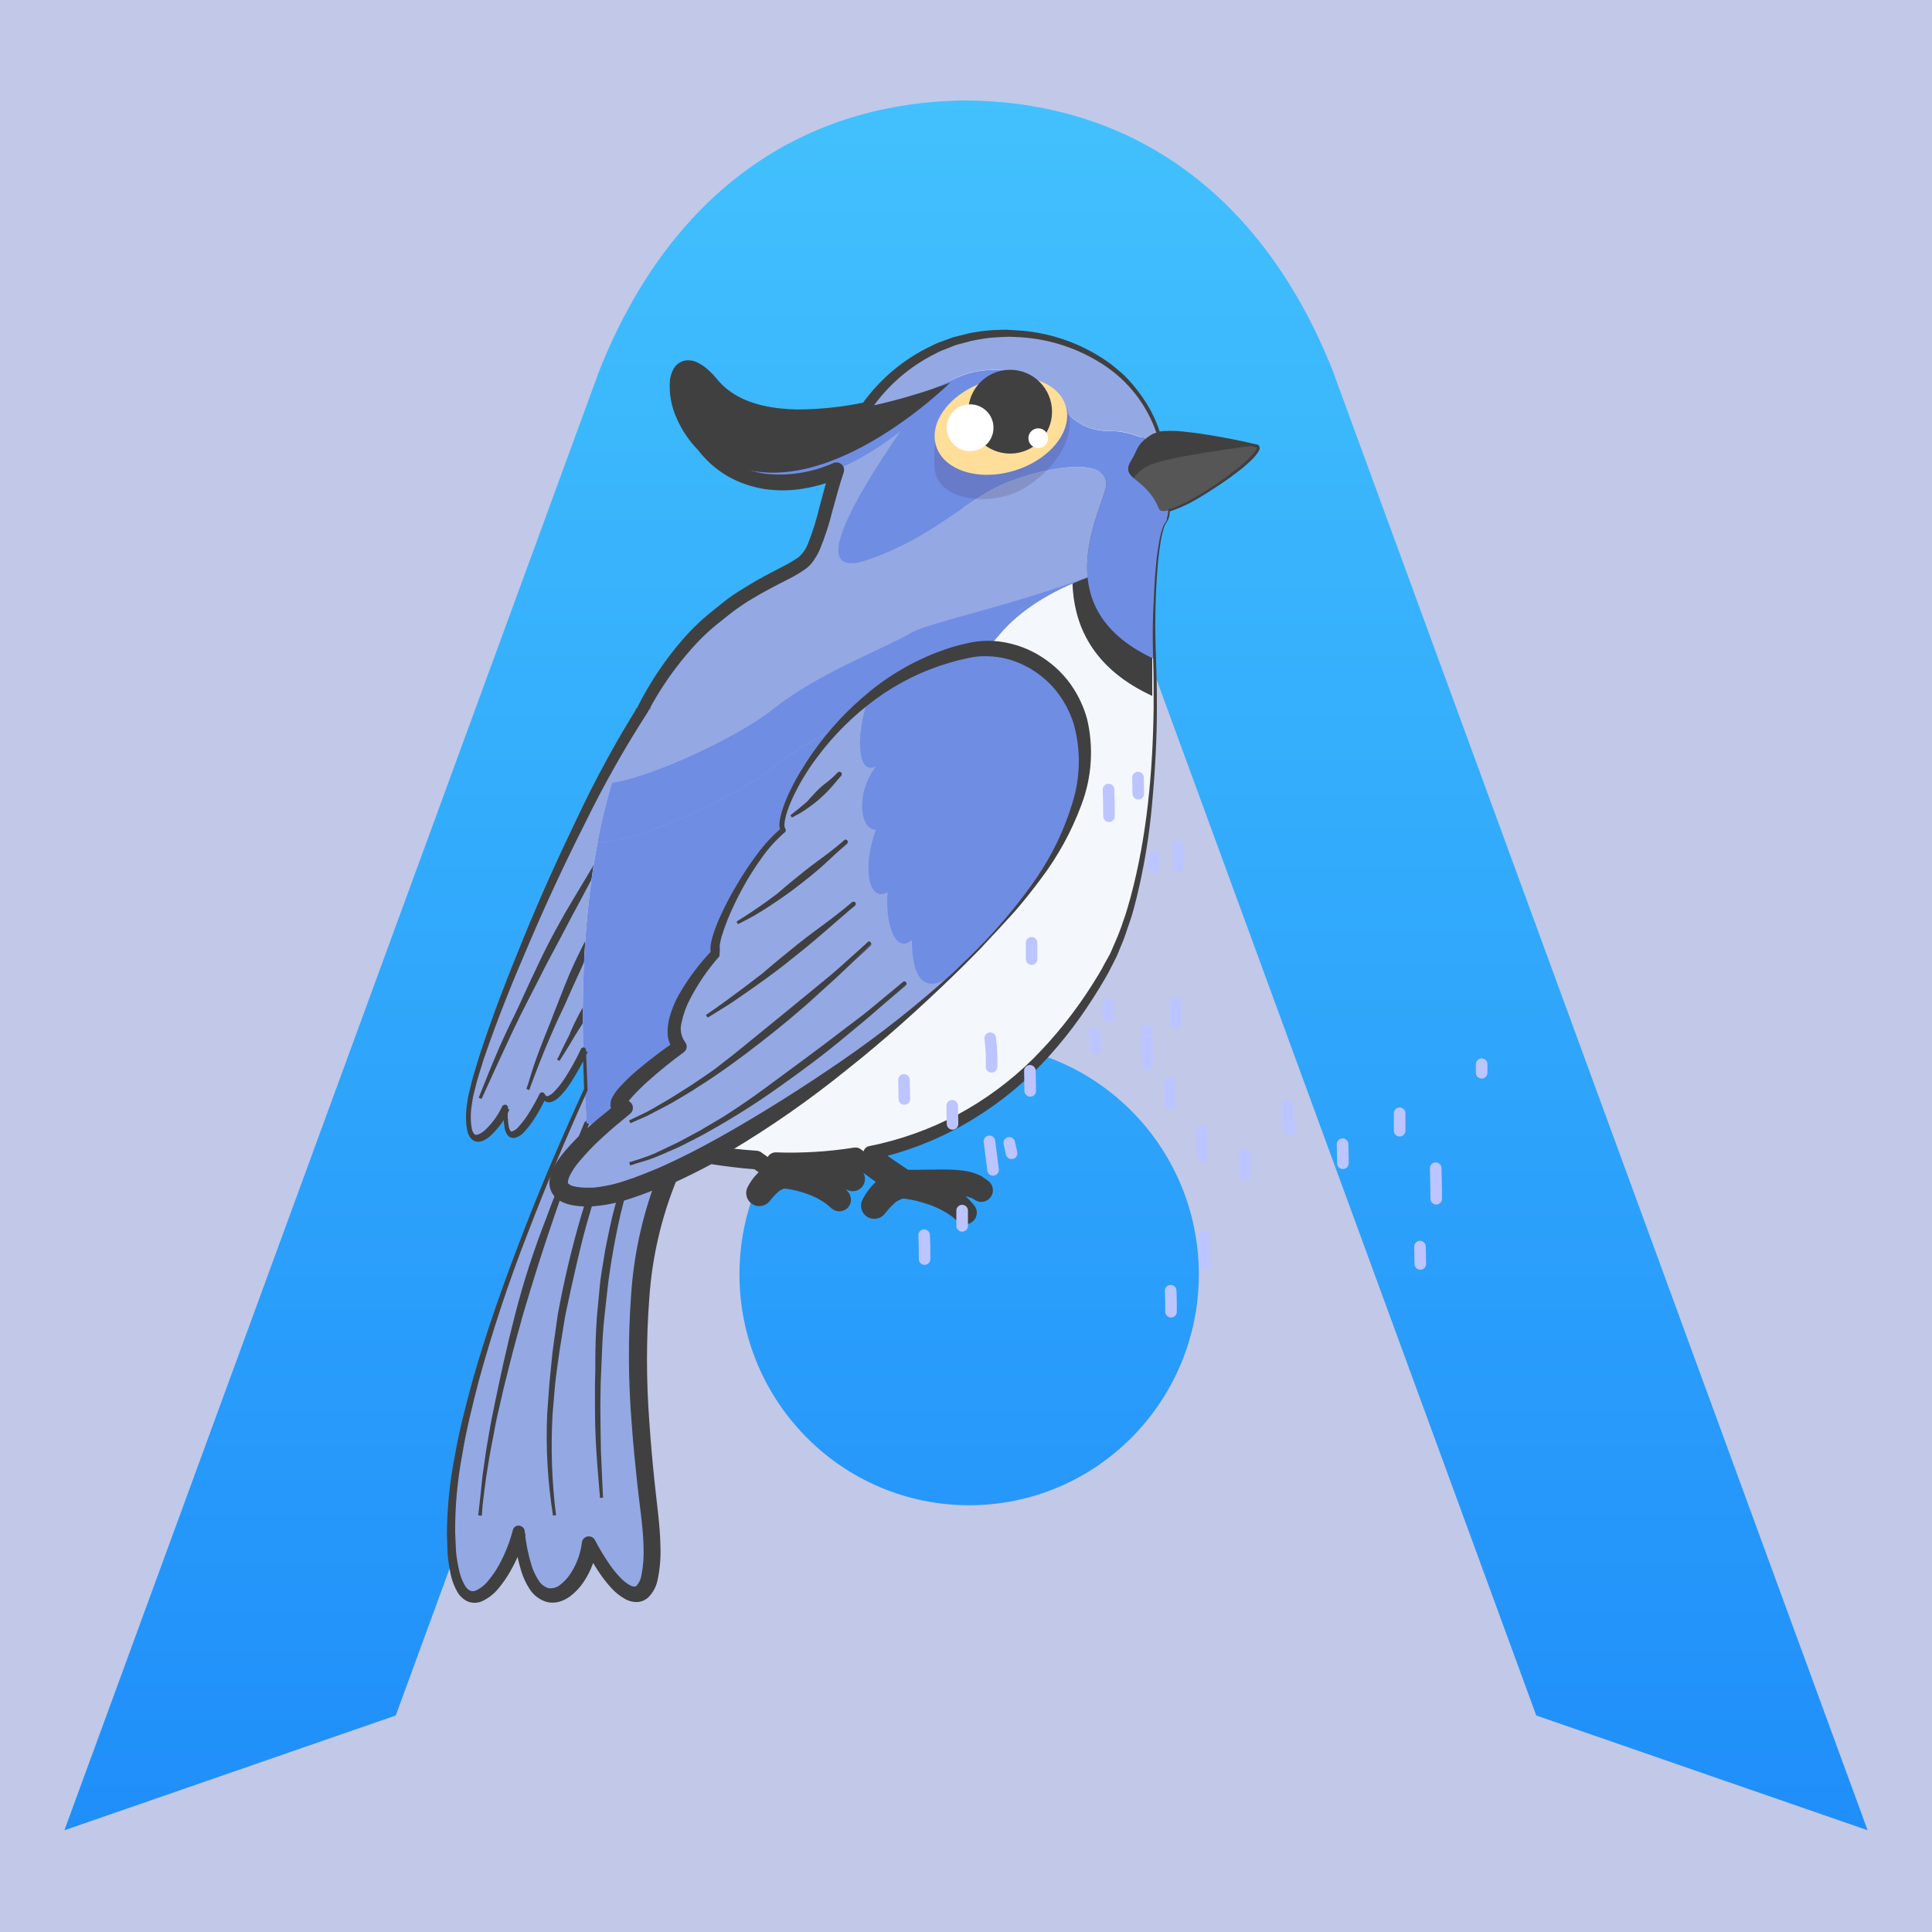<?xml version="1.0" encoding="UTF-8"?>
<svg width="1500px" height="1500px" viewBox="0 0 1500 1500" version="1.1" xmlns="http://www.w3.org/2000/svg" xmlns:xlink="http://www.w3.org/1999/xlink">
    <rect x="0" y="0" width="1500" height="1500" fill="#808080" stroke="none"/>
    <!-- Generator: Sketch 63.1 (92452) - https://sketch.com -->
    <title>Animals / Lark</title>
    <desc>Created with Sketch.</desc>
    <defs>
        <linearGradient x1="50%" y1="0%" x2="50%" y2="100%" id="linearGradient-1">
            <stop stop-color="#C2C8E7" offset="0%"></stop>
            <stop stop-color="#C2C8E7" offset="100%"></stop>
        </linearGradient>
        <linearGradient x1="0%" y1="0%" x2="0%" y2="100%" id="linearGradient-2">
            <stop stop-color="#42C1FD" offset="0%"></stop>
            <stop stop-color="#1F8EFA" offset="100%"></stop>
        </linearGradient>
        <path d="M50,1421 L465.433,287.469 C518.148,155.128 616.428,80.214 747.076,78.049 L747.076,78 L749.998,78 L752.924,78 L752.924,78.049 C883.572,80.214 981.852,155.128 1034.567,287.469 L1450,1421 L1192.749,1331.899 L837.867,363.591 C816.269,310.036 791.326,290.754 749.998,289.905 C708.67,290.754 683.731,310.036 662.133,363.591 L307.251,1331.899 L50,1421 Z M930.762,989.376 C930.762,1088.386 850.929,1168.655 752.438,1168.655 C653.957,1168.655 574.12,1088.386 574.12,989.376 C574.12,890.361 653.957,810.097 752.438,810.097 C850.929,810.097 930.762,890.361 930.762,989.376 Z" id="path-3"></path>
    </defs>
    <g id="Animals-/-Lark" stroke="none" stroke-width="1" fill="none" fill-rule="evenodd">
        <g id="Parts-/-Background">
            <rect id="Rectangle" fill-opacity="0" fill="#FFFFFF" x="0" y="0" width="1500" height="1500"></rect>
            <g id="Group" stroke-width="1">
                <rect id="Rectangle" fill="url(#linearGradient-1)" x="0" y="0" width="1500" height="1500"></rect>
                <mask id="mask-4" fill="white">
                    <use xlink:href="#path-3"></use>
                </mask>
                <use id="Shape" fill="url(#linearGradient-2)" xlink:href="#path-3"></use>
            </g>
        </g>
        <g id="Group" transform="translate(347, 256)">
            <path d="M305.505,626.63 L337.005,578.255 C338.384,576.155 341.205,575.571 343.305,576.95 C345.405,578.329 345.989,581.15 344.61,583.25 L315.36,628.25 L323.19,634.37 C326.835,637.25 330.66,639.95 334.395,642.74 L340.02,646.925 C341.91,648.275 343.845,649.58 345.78,650.885 L356.22,658.085 C365.85,658.085 375.48,658.085 385.29,658.085 C390.544,658.07 395.792,658.431 400.995,659.165 C402.345,659.435 403.65,659.615 405,659.975 C406.361,660.306 407.699,660.727 409.005,661.235 C410.346,661.755 411.64,662.388 412.875,663.125 C414.118,663.841 415.293,664.67 416.385,665.6 C417.438,666.553 417.606,668.145 416.776,669.298 C415.946,670.451 414.383,670.796 413.145,670.1 L412.875,670.1 C411.967,669.457 411.02,668.871 410.04,668.345 C409.052,667.852 408.029,667.431 406.98,667.085 C405.855,666.77 404.775,666.455 403.605,666.23 C402.435,666.005 401.31,665.915 400.14,665.735 C395.225,665.419 390.295,665.419 385.38,665.735 L380.205,666.05 L381.915,666.86 C382.95,667.4 384.03,667.85 385.02,668.39 L388.035,670.19 C389.025,670.775 390.06,671.315 391.005,671.99 L393.885,674.06 C394.851,674.712 395.769,675.434 396.63,676.22 L399.195,678.56 C400.899,680.195 402.478,681.955 403.92,683.825 C404.66,684.66 404.66,685.915 403.92,686.75 C403.544,687.202 403.001,687.481 402.415,687.523 C401.83,687.566 401.252,687.368 400.815,686.975 L400.5,686.705 L398.16,684.635 C397.405,683.892 396.576,683.228 395.685,682.655 L393.12,680.81 C392.264,680.187 391.361,679.63 390.42,679.145 L387.675,677.525 C386.775,676.985 385.785,676.58 384.84,676.085 L381.96,674.69 C380.97,674.24 379.98,673.925 378.99,673.52 L375.975,672.395 C375.03,671.99 373.95,671.72 372.96,671.405 C370.938,670.696 368.881,670.095 366.795,669.605 C364.725,669.2 362.655,668.57 360.585,668.255 L355.59,667.535 L354.87,667.535 L354.06,667.535 C353.387,667.567 352.721,667.688 352.08,667.895 C351.604,667.988 351.137,668.124 350.685,668.3 L349.245,668.84 C348.302,669.282 347.386,669.778 346.5,670.325 C345.555,670.865 344.7,671.54 343.8,672.17 C341.988,673.515 340.301,675.022 338.76,676.67 C337.185,678.335 335.655,680.225 334.26,681.98 L334.26,681.98 C333.151,683.323 331.224,683.649 329.735,682.746 C328.245,681.844 327.643,679.985 328.32,678.38 C329.605,675.909 331.111,673.559 332.82,671.36 C334.547,669.174 336.459,667.142 338.535,665.285 C339.633,664.355 340.79,663.498 342,662.72 C342.838,662.157 343.71,661.646 344.61,661.19 L340.74,658.535 C338.805,657.185 336.825,655.88 334.89,654.485 L329.175,650.255 C325.395,647.42 321.525,644.72 317.79,641.75 C314.055,638.78 310.32,635.99 306.585,632.75 C304.648,631.326 304.172,628.631 305.505,626.63 L305.505,626.63 Z" id="Path" stroke="#404041" stroke-width="4.5" fill="#404041" fill-rule="nonzero"></path>
            <path d="M218.52,622.85 L246.24,580.325 C247.483,578.473 249.991,577.98 251.842,579.223 C253.694,580.465 254.188,582.973 252.945,584.825 L227.205,624.29 L234.09,629.69 C237.285,632.21 240.66,634.595 243.945,637.07 L248.895,640.715 C250.56,641.93 252.27,643.055 253.98,644.225 L262.98,650.525 C271.44,650.525 279.9,650.525 288.54,650.525 C293.161,650.531 297.776,650.847 302.355,651.47 C303.525,651.74 304.695,651.875 305.865,652.235 C307.07,652.527 308.257,652.887 309.42,653.315 C311.759,654.259 313.943,655.548 315.9,657.14 C316.879,657.976 317.055,659.423 316.303,660.468 C315.551,661.513 314.124,661.807 313.02,661.145 L313.02,661.145 C312.232,660.577 311.405,660.065 310.545,659.615 C309.682,659.156 308.778,658.779 307.845,658.49 C306.879,658.16 305.885,657.919 304.875,657.77 C303.93,657.5 302.85,657.455 301.815,657.275 C297.5,656.982 293.17,656.982 288.855,657.275 L284.355,657.545 L285.84,658.265 C286.74,658.715 287.685,659.12 288.585,659.615 L291.24,661.19 C292.095,661.73 292.995,662.18 293.85,662.765 L296.37,664.565 C297.215,665.146 298.012,665.793 298.755,666.5 L301.05,668.57 C302.53,669.974 303.914,671.478 305.19,673.07 C305.859,673.794 305.859,674.911 305.19,675.635 C304.827,676 304.333,676.206 303.817,676.206 C303.302,676.206 302.808,676 302.445,675.635 L302.22,675.41 L300.105,673.61 C299.442,672.962 298.735,672.361 297.99,671.81 L295.695,670.19 C294.975,669.65 294.12,669.245 293.31,668.75 L290.925,667.31 C290.115,666.86 289.215,666.5 288.405,666.05 L285.885,664.835 L283.23,663.8 L280.62,662.81 C279.765,662.45 278.82,662.225 277.965,661.91 C276.165,661.415 274.41,660.74 272.565,660.38 C270.72,660.02 268.92,659.435 267.075,659.165 L262.575,658.535 L262.035,658.535 L261.315,658.535 C260.735,658.574 260.161,658.68 259.605,658.85 C259.2,658.85 258.75,658.85 258.345,659.21 L257.13,659.705 C256.278,660.087 255.451,660.523 254.655,661.01 C253.845,661.46 253.08,662.09 252.27,662.63 C250.639,663.844 249.132,665.216 247.77,666.725 C246.361,668.131 245.052,669.635 243.855,671.225 L243.855,671.225 C242.972,672.389 241.388,672.766 240.075,672.125 C239.334,671.794 238.76,671.173 238.488,670.408 C238.216,669.643 238.269,668.8 238.635,668.075 C239.696,665.895 240.978,663.829 242.46,661.91 C243.973,659.975 245.66,658.182 247.5,656.555 C248.438,655.705 249.446,654.937 250.515,654.26 C251.255,653.782 252.021,653.346 252.81,652.955 L249.435,650.615 L244.26,647.06 L239.265,643.325 C235.89,640.85 232.515,638.42 229.23,635.855 C225.945,633.29 222.66,630.725 219.375,628.07 C217.818,626.792 217.452,624.557 218.52,622.85 L218.52,622.85 Z" id="Path" stroke="#404041" stroke-width="4.5" fill="#404041" fill-rule="nonzero"></path>
            <path d="M151.29,293.9 C101.79,367.655 19.035,561.875 16.02,604.4 C13.005,646.925 37.26,620.33 44.82,603.68 C42.57,643.1 61.515,618.845 73.665,593.78 C79.74,606.695 99.54,576.365 112.41,543.74 C125.28,511.115 151.29,293.9 151.29,293.9 Z" id="Path" fill="#94A8E4" fill-rule="nonzero"></path>
            <path d="M129.24,390.38 L124.2,398.93 C121.005,404.375 116.46,412.43 111.15,421.655 C105.84,430.88 99.765,442.175 93.15,454.01 C89.865,459.95 86.715,466.205 83.385,472.46 C80.055,478.715 76.68,485.15 73.44,491.585 C70.2,498.02 67.05,504.545 63.855,510.89 C60.66,517.235 57.51,523.49 54.855,529.7 C52.2,535.91 49.32,541.76 46.755,547.43 C44.19,553.1 41.58,558.32 39.555,563.36 L26.055,596.75 C26.055,596.75 31.725,583.475 40.185,563.54 C42.255,558.545 44.955,553.325 47.565,547.7 L55.935,530.105 C58.725,523.94 62.055,517.775 65.25,511.43 L75.06,492.305 C78.39,485.915 81.9,479.57 85.23,473.315 C88.56,467.06 91.89,460.895 95.22,455.045 C101.925,443.255 108,432.23 113.535,422.915 C119.07,413.6 123.57,405.815 127.035,400.415 L132.21,391.91 L132.21,391.91 C132.424,391.571 132.493,391.16 132.399,390.771 C132.306,390.381 132.059,390.045 131.715,389.84 C131.369,389.624 130.952,389.554 130.554,389.647 C130.157,389.74 129.814,389.988 129.6,390.335 L129.24,390.38 Z" id="Path" fill="#404041" fill-rule="nonzero"></path>
            <path d="M129.375,390.605 C124.65,398.84 119.88,407.21 115.245,415.67 C110.61,424.13 106.245,432.725 101.745,441.275 C92.745,458.33 84.195,475.475 75.06,492.395 L61.785,518.045 L55.26,530.87 L49.05,543.92 C40.635,561.245 33.84,579.245 26.82,597.2 L24.66,596.3 C31.815,578.3 38.79,560.525 47.16,543.065 C55.53,525.605 63.855,508.28 72.72,491.225 C81.585,474.17 90.99,457.25 101.16,440.915 L131.535,391.82 L131.535,391.82 C131.89,391.221 131.712,390.448 131.13,390.065 C130.814,389.93 130.456,389.93 130.14,390.065 C129.827,390.144 129.554,390.337 129.375,390.605 L129.375,390.605 Z M129.15,390.2 C129.356,389.825 129.719,389.561 130.14,389.48 C130.552,389.279 131.033,389.279 131.445,389.48 C131.865,389.706 132.172,390.096 132.291,390.557 C132.411,391.019 132.332,391.509 132.075,391.91 L132.075,391.91 C122.13,408.38 112.95,425.3 104.04,442.31 L97.2,455 L90.495,467.78 L76.995,493.16 C68.4,510.395 59.31,527.18 51.075,544.64 C42.84,562.1 34.965,579.47 27,596.975 L24.795,596.075 C28.62,587.075 32.49,578.39 36.18,569.525 C37.98,565.025 39.915,560.525 41.94,556.295 L47.79,543.065 C55.53,525.47 63.63,507.875 71.91,490.505 C80.19,473.135 89.505,456.17 99.495,439.7 L129.15,390.2 Z" id="Shape" fill="#404041" fill-rule="nonzero"></path>
            <path d="M129.195,432.995 C129.195,432.995 124.47,442.535 117.63,456.98 C114.165,464.18 110.25,472.64 106.11,481.73 C104.04,486.23 101.835,490.955 99.72,495.77 C97.605,500.585 95.49,505.445 93.33,510.305 C88.83,520.025 85.05,529.97 81.135,539.15 C79.155,543.65 77.58,548.15 75.915,552.65 C74.25,557.15 72.765,560.975 71.415,564.71 C70.065,568.445 68.94,571.955 67.905,575.015 L65.34,583.025 L63.135,590 L65.475,583.07 C66.225,580.88 67.125,578.225 68.175,575.105 C69.255,572.045 70.29,568.535 71.865,564.89 L76.68,552.92 C78.39,548.69 80.055,543.92 82.125,539.42 C86.175,530.42 90.27,520.475 94.815,510.845 C97.02,505.985 99.315,501.17 101.475,496.4 C103.635,491.63 105.975,487.04 108.09,482.54 C112.365,473.54 116.46,465.17 120.015,458.015 C127.08,443.705 131.985,434.255 131.985,434.255 C132.174,433.904 132.214,433.491 132.095,433.11 C131.977,432.729 131.71,432.412 131.355,432.23 C131,432.026 130.576,431.978 130.184,432.098 C129.792,432.217 129.467,432.493 129.285,432.86 L129.195,432.995 Z" id="Path" fill="#404041" fill-rule="nonzero"></path>
            <path d="M129.33,433.13 C123.12,445.955 117.585,458.915 112.14,472.055 C106.695,485.195 100.935,498.11 95.04,511.07 L86.04,530.465 L81.54,540.14 C80.145,543.38 78.84,546.71 77.535,549.995 C72.205,563.127 67.696,576.578 64.035,590.27 L61.785,589.55 C63.99,582.575 65.97,575.6 68.4,568.625 C70.83,561.65 73.44,555.125 76.14,548.06 C81.45,534.56 87.435,521.06 93.465,507.785 C99.495,494.51 106.02,481.415 112.995,468.59 L123.48,449.33 L128.7,439.7 L131.22,434.84 C131.76,434.03 131.895,433.265 131.22,432.68 C130.922,432.429 130.528,432.324 130.145,432.394 C129.762,432.463 129.43,432.7 129.24,433.04 L129.24,433.04 C129.278,433.061 129.309,433.092 129.33,433.13 L129.33,433.13 Z M129.015,432.815 L129.015,432.815 C129.259,432.337 129.708,431.997 130.234,431.891 C130.761,431.786 131.306,431.927 131.715,432.275 C132.122,432.623 132.353,433.134 132.345,433.67 C132.25,434.157 132.083,434.627 131.85,435.065 L129.42,439.97 L124.92,449.87 C121.815,456.485 118.89,463.145 115.92,469.85 C110.07,483.35 103.995,496.4 97.92,509.72 C94.86,516.335 92.115,523.22 88.92,529.7 C85.725,536.18 82.89,542.93 79.92,549.635 C74.07,563.135 68.94,576.635 63.9,590.135 L61.695,589.37 L68.67,569.21 C69.795,565.835 71.055,562.505 72.36,559.22 L76.05,549.185 C80.955,535.685 86.175,522.59 91.395,509.36 C96.615,496.13 102.735,483.26 109.395,470.705 C116.055,458.15 122.94,445.64 129.015,432.815 L129.015,432.815 Z" id="Shape" fill="#404041" fill-rule="nonzero"></path>
            <path d="M119.88,505.49 C119.88,505.49 117.585,509.18 114.3,514.895 C112.68,517.775 110.745,521.105 108.675,524.66 C106.605,528.215 104.58,532.085 102.465,535.955 L99.315,541.67 C98.325,543.605 97.2,545.405 96.3,547.295 C94.5,550.94 92.79,554.405 91.305,557.33 C88.425,563.225 86.445,567.185 86.445,567.185 L91.755,557.555 L97.155,547.745 C98.145,545.945 99.315,544.145 100.395,542.3 L103.77,536.72 C106.065,532.985 108.27,529.205 110.475,525.695 C112.68,522.185 114.705,519.035 116.46,516.245 C119.97,510.71 122.445,507.245 122.445,507.245 C122.883,506.557 122.705,505.647 122.04,505.175 C121.709,504.938 121.295,504.847 120.896,504.923 C120.496,505 120.145,505.237 119.925,505.58 L119.925,505.58 L119.88,505.49 Z" id="Path" fill="#404041" fill-rule="nonzero"></path>
            <path d="M119.835,505.67 C118.26,508.64 117.315,511.43 116.28,513.815 C115.245,516.2 113.805,518.99 112.5,521.465 C109.755,526.64 107.145,531.86 104.13,536.855 C101.115,541.85 97.74,546.62 95.13,551.795 C92.354,556.942 89.846,562.229 87.615,567.635 L85.68,566.645 C88.335,560.975 90.99,555.305 93.87,549.77 C96.75,544.235 99.9,538.7 103.14,533.39 C106.38,528.08 109.935,522.86 113.58,517.775 C115.335,515.21 117.315,512.735 119.205,510.26 C120.105,509 121.14,507.695 122.04,506.615 C122.383,506.265 122.383,505.705 122.04,505.355 C121.603,504.926 120.902,504.926 120.465,505.355 L120.465,505.355 C120.465,505.355 119.88,505.715 119.835,505.67 Z M119.835,505.265 C119.835,505.265 119.61,505.265 119.61,505.265 L119.61,505.265 C119.831,504.818 120.224,504.48 120.699,504.327 C121.174,504.175 121.69,504.221 122.13,504.455 C123.173,504.978 123.596,506.246 123.075,507.29 C122.31,508.775 121.635,510.08 120.87,511.475 C119.34,514.22 117.9,516.965 116.37,519.665 L107.01,535.865 C103.86,541.265 100.35,546.305 97.245,551.705 C94.14,557.105 90.765,562.37 87.39,567.635 L85.455,566.645 C88.407,561.582 91.095,556.37 93.51,551.03 C95.76,545.675 98.01,540.23 100.755,534.965 C103.392,529.728 106.306,524.636 109.485,519.71 C111.15,517.145 112.5,514.985 114.525,512.195 C116.55,509.405 118.53,507.335 119.925,505.265 L119.835,505.265 Z" id="Shape" fill="#404041" fill-rule="nonzero"></path>
            <path d="M117.135,567.185 C89.595,626.315 -7.56,838.715 2.925,948.695 C9.18,1014.755 44.82,972.995 55.44,932.99 C63.36,1013.405 105.525,979.79 110.07,941.99 C136.62,993.56 166.95,1003.415 156.33,916.925 C141.435,795.425 138.87,677.975 201.825,606.695 C174.552,591.563 146.253,578.361 117.135,567.185 L117.135,567.185 Z" id="Path" fill="#94A8E4" fill-rule="nonzero"></path>
            <path d="M149.985,630.86 C149.985,630.86 149.445,631.805 148.5,633.695 C147.555,635.585 146.295,638.195 144.81,641.885 C143.325,645.575 141.66,649.85 139.86,654.89 C138.915,657.41 138.15,660.155 137.205,662.99 C136.26,665.825 135.315,668.885 134.46,671.99 C133.605,675.095 132.66,678.47 131.76,681.935 L129.24,692.6 C128.295,696.29 127.62,700.07 126.855,703.985 C126.09,707.9 125.28,711.815 124.56,715.865 C123.84,719.915 123.3,724.055 122.67,728.24 C122.31,730.355 121.995,732.425 121.68,734.54 C121.365,736.655 121.185,739.04 120.915,740.975 C119.97,749.525 118.845,758.21 118.305,766.985 C117.99,771.485 117.63,775.715 117.315,780.08 C117,784.445 116.955,788.765 116.73,793.085 C116.46,801.725 115.965,810.185 116.1,818.375 C116.235,826.565 116.1,834.53 116.1,842.09 C116.1,849.65 116.64,856.715 116.865,863.285 C116.865,866.525 117.135,869.675 117.27,872.69 C117.405,875.705 117.675,878.495 117.9,881.15 C118.305,886.46 118.62,891.14 118.935,894.92 C119.475,902.57 119.79,906.935 119.79,906.935 C119.79,906.935 119.52,902.435 119.025,894.92 C118.8,891.095 118.485,886.46 118.17,881.15 C117.99,878.51 117.81,875.675 117.63,872.645 C117.63,869.675 117.63,866.525 117.36,863.24 C117.36,856.67 117,849.74 116.775,842.045 C116.55,834.35 116.775,826.61 116.775,818.42 C116.775,810.23 117.27,801.725 117.675,793.13 C117.9,788.855 117.99,784.49 118.395,780.17 C118.8,775.85 119.115,771.485 119.52,767.12 C120.105,758.39 121.32,749.705 122.4,741.2 L123.21,734.81 C123.57,732.695 123.93,730.625 124.245,728.555 C124.965,724.37 125.64,720.275 126.315,716.225 C126.99,712.175 127.935,708.26 128.7,704.39 C129.465,700.52 130.23,696.785 131.175,693.14 L133.83,682.52 C134.73,679.145 135.72,675.86 136.62,672.71 C137.52,669.56 138.42,666.59 139.41,663.71 C140.4,660.83 141.21,658.175 142.155,655.7 C144,650.75 145.62,646.43 147.195,642.965 C148.77,639.5 149.985,636.755 150.885,634.955 C151.785,633.155 152.325,632.255 152.325,632.255 C152.598,631.781 152.598,631.197 152.324,630.723 C152.05,630.249 151.544,629.958 150.996,629.958 C150.449,629.958 149.943,630.251 149.67,630.725 L149.67,630.725 L149.985,630.86 Z" id="Path" fill="#404041" fill-rule="nonzero"></path>
            <path d="M150.165,630.995 C140.951,652.432 134.159,674.831 129.915,697.775 C128.7,703.445 127.71,709.16 126.63,714.875 L124.065,732.2 C122.535,743.72 121.5,755.375 120.195,766.94 C118.89,778.505 118.17,790.205 117.81,801.86 L117.09,819.365 L117.09,836.915 C117.09,848.57 117.72,860.27 118.26,871.97 C118.8,883.67 120.24,895.235 121.23,906.89 L118.845,906.89 C117.9,895.055 116.82,883.31 116.055,871.43 C115.29,859.55 114.93,847.715 114.93,835.835 L114.93,818.06 L115.425,800.06 C115.65,788.135 116.595,776.255 117.81,764.51 C119.025,752.765 120.15,740.84 122.31,729.095 C124.47,717.35 126.81,705.74 129.51,694.13 C132.328,682.583 135.768,671.196 139.815,660.02 C141.66,654.35 144.315,648.95 146.52,643.505 C147.735,640.76 149.13,638.15 150.435,635.495 C151.02,634.145 151.92,632.795 152.505,631.625 C152.708,631.053 152.458,630.42 151.92,630.14 C151.333,629.863 150.632,630.077 150.3,630.635 L150.3,630.635 L150.165,630.995 Z M149.805,630.725 L149.805,630.725 C150.241,629.924 151.208,629.576 152.055,629.915 C152.905,630.285 153.348,631.229 153.09,632.12 C152.46,633.65 151.74,634.775 151.155,636.215 C150.03,638.915 148.77,641.615 147.735,644.36 C145.8,649.94 143.55,655.43 141.885,661.1 C138.33,672.305 135.36,683.6 132.885,695.3 C130.41,707 128.385,718.385 126.585,730.085 C124.785,741.785 123.795,753.485 122.4,765.23 C121.005,776.975 120.555,788.81 120.105,800.555 L119.34,818.24 L119.115,835.97 C119.115,847.76 119.43,859.64 119.565,871.43 L121.185,906.89 L118.8,906.89 L116.64,871.835 L116.055,854.285 C116.055,848.435 115.425,842.63 115.47,836.78 L115.2,819.23 L115.2,801.635 C115.2,789.89 115.605,778.1 116.415,766.49 L118.035,749.3 C118.575,743.45 119.07,737.6 120.06,731.795 L122.895,714.425 C124.065,708.665 125.145,702.905 126.45,697.145 C131.212,674.055 139.068,651.714 149.805,630.725 L149.805,630.725 Z" id="Shape" fill="#404041" fill-rule="nonzero"></path>
            <path d="M130.68,615.155 C130.68,615.155 128.79,619.655 125.82,627.665 C122.85,635.675 118.8,647.24 114.255,661.19 C112.095,668.165 109.755,675.725 107.37,683.69 L103.815,696.11 C102.69,700.61 101.565,704.75 100.395,709.16 C97.965,718.16 95.895,727.16 93.825,736.61 C91.755,746.06 89.955,755.6 88.02,765.185 C86.085,774.77 84.78,784.445 83.52,793.985 C82.935,798.755 82.395,803.48 81.81,808.16 L81,815.135 C80.775,817.43 80.64,819.635 80.505,822.02 C80.19,826.52 79.875,831.02 79.56,835.52 C79.56,837.725 79.245,840.02 79.11,842.045 C78.975,844.07 79.11,846.32 79.11,848.435 C79.11,852.62 79.11,856.67 79.11,860.63 C79.11,864.59 79.11,868.415 79.11,872.06 C79.515,879.35 79.875,886.055 80.19,891.995 C80.32,894.769 80.606,897.533 81.045,900.275 C81.36,902.84 81.675,905.18 81.945,907.295 C83.025,915.755 83.655,920.795 83.655,920.795 C83.655,920.795 83.07,915.935 82.08,907.295 C81.81,905.18 81.54,902.795 81.225,900.275 C80.91,897.755 80.505,894.965 80.46,891.995 C80.19,886.055 79.92,879.35 79.605,872.06 C79.335,868.37 79.605,864.59 79.605,860.63 C79.605,856.67 79.605,852.62 79.875,848.435 C79.875,846.365 79.875,844.205 79.875,842.09 C79.875,839.975 80.19,837.59 80.37,835.565 C80.73,831.065 81.09,826.565 81.45,822.065 C81.45,819.815 81.765,817.565 82.035,815.18 C82.305,812.795 82.62,810.68 82.89,808.25 C83.52,803.75 84.105,798.845 84.735,794.12 C85.995,784.58 87.885,775.04 89.46,765.41 C91.035,755.78 93.285,746.285 95.49,736.97 C97.695,727.655 99.99,718.43 102.33,709.655 C103.5,705.155 104.715,700.925 105.84,696.65 C106.965,692.375 108.315,688.325 109.53,684.32 C111.825,676.265 114.39,668.795 116.64,661.82 C121.14,647.96 125.37,636.53 128.475,628.565 C131.58,620.6 133.38,616.145 133.38,616.145 C133.565,615.411 133.185,614.653 132.488,614.361 C131.79,614.068 130.984,614.329 130.59,614.975 L130.59,614.975 L130.68,615.155 Z" id="Path" fill="#404041" fill-rule="nonzero"></path>
            <path d="M130.86,615.245 C122.31,639.77 114.435,664.745 107.505,689.63 C103.86,702.14 100.98,714.83 98.055,727.475 C95.13,740.12 92.655,752.855 89.91,765.545 L86.625,784.715 L85.005,794.345 L83.7,804.02 C81.675,816.845 80.955,829.85 79.965,842.81 C78.797,868.736 80.396,894.713 84.735,920.3 L82.35,920.615 C78.172,894.435 76.665,867.899 77.85,841.415 L79.29,821.615 C79.695,814.955 80.64,808.43 81.405,801.86 C82.17,795.29 83.205,788.765 84.33,782.24 C85.455,775.715 86.4,769.145 87.705,762.665 C92.887,736.722 99.421,711.067 107.28,685.805 C111.33,673.25 115.425,660.65 120.24,648.365 L127.305,629.825 C128.475,626.765 129.825,623.75 131.13,620.825 L133.065,616.325 C133.376,615.924 133.417,615.376 133.168,614.934 C132.919,614.492 132.43,614.243 131.926,614.301 C131.422,614.359 131.002,614.713 130.86,615.2 L130.86,615.2 L130.86,615.245 Z M130.455,615.02 L130.455,615.02 L130.455,615.02 L130.455,615.02 C130.633,614.567 130.99,614.209 131.442,614.029 C131.894,613.85 132.401,613.867 132.84,614.075 C133.768,614.538 134.15,615.663 133.695,616.595 L131.985,621.095 C130.86,624.2 129.645,627.26 128.61,630.365 L122.4,649.13 C117.9,661.55 114.48,674.24 110.655,686.84 C106.83,699.44 103.77,712.31 100.755,725.09 C97.74,737.87 94.995,750.74 92.25,763.565 C90.99,770 90.09,776.525 89.01,783.005 C87.93,789.485 86.85,795.965 86.04,802.49 C85.23,809.015 84.195,815.54 83.7,822.02 L82.035,841.685 C80.535,867.931 81.424,894.26 84.69,920.345 L82.305,920.66 C80.865,907.79 78.885,894.695 78.66,881.735 L78.21,871.97 L78.21,862.16 L78.21,842.585 L79.38,823.055 C79.65,816.53 80.28,810.05 81,803.57 L81.99,793.85 L83.295,784.13 L86.04,764.735 C90.724,739.047 96.732,713.618 104.04,688.55 C111.542,663.591 120.36,639.047 130.455,615.02 L130.455,615.02 Z" id="Shape" fill="#404041" fill-rule="nonzero"></path>
            <path d="M107.145,615.11 C107.145,615.11 99.27,633.11 89.145,661.28 C83.97,675.23 78.165,691.565 72.36,709.25 C69.39,718.25 66.645,727.25 63.675,736.565 C60.705,745.88 58.05,755.42 55.35,764.96 C52.65,774.5 50.04,784.085 47.79,793.58 C45.54,803.075 43.065,812.39 41.265,821.48 C39.465,830.57 37.26,839.48 35.91,847.76 C34.56,856.04 32.805,864.05 31.815,871.43 C30.825,878.81 29.835,885.515 28.98,891.5 C28.125,897.485 27.855,902.75 27.405,907.07 C26.55,915.71 26.1,920.57 26.1,920.57 C26.1,920.57 26.595,915.62 27.54,907.07 C28.035,902.795 28.395,897.53 29.25,891.545 C30.105,885.56 31.185,878.855 32.265,871.475 C33.345,864.095 35.055,856.265 36.765,847.895 C38.475,839.525 40.365,830.795 42.345,821.705 C44.325,812.615 46.845,803.345 49.185,793.895 C51.525,784.445 54.405,774.95 57.015,765.41 C59.625,755.87 62.685,746.42 65.565,737.105 C68.445,727.79 71.46,718.655 74.565,710.105 C80.505,692.555 86.49,676.265 91.8,662.405 C102.375,634.595 110.385,616.55 110.385,616.55 C110.552,616.18 110.566,615.759 110.422,615.379 C110.279,614.999 109.99,614.692 109.62,614.525 C109.257,614.359 108.842,614.347 108.469,614.491 C108.097,614.635 107.798,614.923 107.64,615.29 L107.145,615.11 Z" id="Path" fill="#404041" fill-rule="nonzero"></path>
            <path d="M107.37,615.2 L93.15,652.235 L89.685,661.505 L86.58,670.91 L80.46,689.765 C71.91,714.785 64.485,740.12 56.97,765.41 C53.55,778.19 49.545,790.79 46.53,803.615 L41.715,822.875 L37.62,842.225 C32.335,868.131 28.817,894.367 27.09,920.75 L24.66,920.525 L26.505,900.455 L27.54,890.42 L28.935,880.475 C29.79,873.815 30.87,867.2 32.04,860.585 C33.21,853.97 34.29,847.085 35.73,840.74 C40.815,814.325 47.655,788.36 55.035,762.485 C62.415,736.61 71.1,711.185 81.045,686.255 C85.95,673.745 90.54,661.145 96.03,648.905 C98.73,642.74 101.25,636.53 103.815,630.365 L107.685,621.05 L109.62,616.55 C109.799,616.24 109.848,615.871 109.755,615.525 C109.662,615.179 109.435,614.884 109.125,614.705 C108.828,614.53 108.473,614.483 108.142,614.577 C107.81,614.67 107.531,614.896 107.37,615.2 L107.37,615.2 Z M106.965,615.2 C107.161,614.752 107.531,614.404 107.989,614.234 C108.447,614.064 108.955,614.088 109.395,614.3 C110.273,614.81 110.591,615.923 110.115,616.82 L108.225,621.32 L104.535,630.635 C102.105,636.89 99.54,643.1 97.2,649.355 C92.205,661.82 88.2,674.6 83.7,687.29 C74.925,712.58 66.915,738.14 59.31,763.79 C55.755,776.66 52.11,789.53 48.87,802.49 L44.01,821.93 L39.51,841.55 C37.98,848.03 36.855,854.645 35.595,861.215 C34.335,867.785 33.03,874.355 32.04,880.97 C29.7,894.2 28.395,907.43 26.685,920.75 L24.3,920.525 L26.505,900.77 L27.63,890.915 L29.07,881.105 L30.51,871.295 L32.265,861.53 C33.435,855.005 34.29,848.435 35.685,841.955 C40.5,815.945 46.395,790.115 52.965,764.42 C59.535,738.725 67.77,713.525 77.445,688.865 C86.535,663.8 97.2,639.59 106.965,615.02 L106.965,615.2 Z" id="Shape" fill="#404041" fill-rule="nonzero"></path>
            <path d="M553.815,85.55 C535.59,11.165 436.005,-20.56 367.965,20.255 C292.095,65.795 299.7,153.005 277.695,178.025 C255.69,203.045 80.46,218.255 108.54,615.695 C365.04,702.95 465.84,573.98 509.805,499.64 C553.77,425.3 550.755,284.99 549.27,251.6 C547.785,218.21 550.755,156.65 558.27,148.775 C565.785,140.9 553.815,85.55 553.815,85.55 Z" id="Path" fill="#F4F8FC" fill-rule="nonzero"></path>
            <path d="M499.095,125.825 C511.155,89.825 537.165,79.07 549.495,85.325 C552.645,101.165 560.43,143.825 553.455,151.34 C544.815,160.34 545.895,214.34 547.605,252.275 C547.605,253.67 547.605,282.65 547.605,284.315 C459.09,243.5 487.935,159.26 499.095,125.825 Z" id="Path" fill="#404041" fill-rule="nonzero"></path>
            <path d="M349.74,499.64 C393.75,425.3 390.69,284.99 389.205,251.6 C387.72,218.21 390.69,156.65 398.205,148.775 C405.72,140.9 393.705,85.775 393.705,85.775 C387.942,62.951 374.419,42.842 355.455,28.895 C292.86,76.01 298.35,154.895 277.65,178.25 C255.645,203.315 80.415,218.48 108.495,615.92 C132.294,624.103 156.582,630.791 181.215,635.945 C274.185,611.645 322.695,545.36 349.74,499.64 Z" id="Path" fill="#708DE4" fill-rule="nonzero"></path>
            <path d="M510.57,126.455 C521.19,94.595 459.765,107.51 430.92,120.38 C402.075,133.25 375.57,162.095 326.25,178.88 C276.93,195.665 320.94,124.88 347.49,85.64 C374.04,46.4 396.99,25.16 442.44,32.72 C476.28,38.39 472.635,79.52 516.645,78.755 C529.695,78.755 544.05,85.415 554.895,90.815 C557.685,104.72 564.525,142.43 558.36,148.865 C550.755,156.74 547.74,218.345 549.36,251.69 C549.36,252.92 549.36,254.27 549.36,255.74 C471.6,219.875 500.76,155.84 510.57,126.455 Z" id="Path" fill="#708DE4" fill-rule="nonzero"></path>
            <path d="M428.535,237.2 C405.765,264.515 382.275,267.53 361.035,280.22 C339.795,292.91 288.315,311.72 253.44,339.62 C223.11,363.965 140.67,401.18 117.135,397.4 C153.135,210.785 260.775,197.33 277.695,178.025 C299.7,153.005 292.095,65.795 367.965,20.255 C436.005,-20.56 535.59,11.255 553.815,85.55 L554.895,90.725 C544.05,85.325 529.695,78.44 516.645,78.665 C472.635,79.43 476.145,38.165 442.44,32.63 C396.9,25.07 374.04,46.13 347.49,85.55 C320.94,124.97 276.93,195.485 326.25,178.79 C375.57,162.095 402.12,133.295 430.92,120.29 C459.72,107.285 521.19,94.505 510.57,126.365 C505.44,141.845 494.91,166.865 497.43,192.335 C469.485,202.82 445.365,217.13 428.535,237.2 Z" id="Path" fill="#94A8E4" fill-rule="nonzero"></path>
            <path d="M361.035,234.995 C339.615,247.685 288.315,266.495 253.44,294.395 C226.845,315.77 160.155,347.045 128.25,351.815 C123.758,366.807 120.048,382.023 117.135,397.4 C140.67,401.18 223.11,363.965 253.44,339.62 C288.315,311.54 339.615,292.865 361.035,280.22 C382.455,267.575 406.035,264.515 428.535,237.2 C445.23,217.13 469.35,202.82 497.295,192.2 L497.295,191.885 C444.465,212.54 374.535,227.3 361.035,234.995 Z" id="Path" fill="#708DE4" fill-rule="nonzero"></path>
            <path d="M406.035,248.765 C462.15,237.29 537.255,303.395 466.695,414.905 C396.135,526.415 182.25,671.405 112.455,673.565 C42.66,675.725 135.99,606.065 137.52,604.535 C119.52,603.59 163.305,568.895 180.765,556.745 C167.85,541.58 186.075,508.955 208.8,483.935 C202.725,474.935 233.82,410.36 261.135,388.355 C251.91,378.5 301.95,270.005 406.035,248.765 Z" id="Path" fill="#94A8E4" fill-rule="nonzero"></path>
            <path d="M361.035,473.855 C347.13,485.24 340.29,458.96 342.09,436.685 C327.645,445.055 321.93,418.415 333.09,388.13 C320.85,388.895 316.8,360.095 333.09,339.08 C316.665,347.18 318.465,307.58 327.69,285.89 C350.443,267.536 377.21,254.816 405.81,248.765 C461.925,237.29 537.03,303.395 466.47,414.905 C449.19,442.22 423.27,471.56 392.985,500.405 C392.94,500.45 361.035,528.8 361.035,473.855 Z" id="Path" fill="#708DE4" fill-rule="nonzero"></path>
            <path d="M354.06,506.66 C354.06,506.66 342.09,517.28 323.55,532.535 C314.28,540.185 303.345,548.915 291.51,558.14 C285.525,562.64 279.405,567.455 273.06,572.135 C266.715,576.815 260.325,581.63 253.755,586.175 L243.945,593.105 L234.09,599.765 L224.325,606.245 L214.65,612.32 C208.35,616.415 202.005,619.97 196.065,623.39 C190.125,626.81 184.275,629.78 178.965,632.39 C174.136,634.95 169.179,637.263 164.115,639.32 L157.86,642.065 C155.925,642.875 154.035,643.37 152.37,643.955 L141.93,647.42 L152.415,644.09 C154.08,643.505 155.97,643.01 157.905,642.245 L164.25,639.59 C168.75,637.655 173.88,635.675 179.19,632.84 C184.5,630.005 190.485,627.395 196.425,623.84 C202.365,620.285 208.8,617 215.145,612.95 L224.91,606.965 C228.195,604.94 231.435,602.735 234.765,600.62 L244.71,594.05 L254.61,587.255 C261.27,582.755 267.705,577.985 274.14,573.395 C280.575,568.805 286.695,564.08 292.77,559.625 C304.74,550.625 315.81,541.895 325.17,534.335 C343.935,519.26 356.085,508.775 356.085,508.775 C356.68,508.178 356.68,507.212 356.085,506.615 C355.812,506.32 355.429,506.152 355.027,506.152 C354.626,506.152 354.243,506.32 353.97,506.615 L354.06,506.66 Z" id="Path" fill="#404041" fill-rule="nonzero"></path>
            <path d="M354.195,506.84 C337.995,520.7 322.155,535.01 305.64,548.645 C289.125,562.28 272.25,575.33 254.79,587.705 C237.33,600.08 219.015,611.15 200.43,621.725 C195.93,624.515 191.025,626.81 186.345,629.375 L179.325,633.2 L172.035,636.8 C167.22,639.095 162.36,641.3 157.455,643.505 C152.55,645.71 147.33,647.105 142.29,648.86 L141.57,646.61 C146.7,644.855 151.92,643.145 156.915,641.3 C161.91,639.455 166.815,636.8 171.675,634.595 C174.105,633.425 176.58,632.345 179.01,631.13 L186.165,627.305 C190.935,624.74 195.795,622.31 200.385,619.43 C209.745,613.985 219.195,608.45 228.195,602.42 C237.195,596.39 246.195,590.585 255.195,584.42 C272.955,571.97 290.565,559.235 308.025,546.215 C317.025,539.78 325.62,533.39 334.08,526.55 C338.58,523.22 342.585,519.755 346.815,516.335 L353.16,511.205 C354.219,510.416 355.212,509.543 356.13,508.595 C356.395,508.052 356.237,507.397 355.754,507.034 C355.27,506.671 354.597,506.703 354.15,507.11 L354.15,507.11 L354.195,506.84 Z M353.925,506.48 L353.925,506.48 C353.925,506.48 353.925,506.48 353.925,506.48 C354.539,505.904 355.476,505.845 356.157,506.339 C356.839,506.834 357.073,507.743 356.715,508.505 C355.798,509.556 354.772,510.506 353.655,511.34 L347.4,516.605 C343.26,520.16 339.075,523.625 334.98,527.225 C326.835,534.47 318.375,541.31 309.96,548.285 C293.265,562.325 275.76,575.285 257.895,587.93 C240.12,600.62 221.64,612.294 202.545,622.895 C197.82,625.685 192.915,628.115 188.055,630.59 L180.72,634.28 C178.245,635.45 175.68,636.485 173.205,637.61 C168.165,639.815 163.125,642.11 157.995,643.91 C152.865,645.71 147.51,647.105 142.29,648.68 L141.525,646.43 L156.735,641.57 C161.73,639.725 166.545,637.43 171.36,635.225 L178.605,631.895 L185.67,628.16 C190.17,625.595 195.12,623.21 199.62,620.33 C217.91,609.359 235.618,597.449 252.675,584.645 C269.775,571.955 287.055,559.49 303.93,546.44 C312.345,539.915 321.075,533.75 329.265,526.91 L353.925,506.48 Z" id="Shape" fill="#404041" fill-rule="nonzero"></path>
            <path d="M326.7,475.79 C326.7,475.79 316.26,485.825 300.06,500.405 C291.96,507.65 282.42,516.065 272.07,524.885 C266.85,529.385 261.54,533.885 255.96,538.385 C250.38,542.885 244.845,547.385 239.085,551.885 C233.325,556.385 227.655,560.885 221.94,565.07 C216.225,569.255 210.51,573.44 205.02,577.49 C199.53,581.54 193.995,585.005 188.82,588.56 C183.645,592.115 178.56,595.04 173.97,597.965 C169.38,600.89 164.97,603.14 161.1,605.345 C159.165,606.425 157.365,607.46 155.655,608.315 L150.93,610.61 L141.93,614.885 L150.93,610.7 L155.745,608.495 C157.455,607.64 159.255,606.65 161.19,605.57 C165.06,603.41 169.56,601.07 174.195,598.37 C178.83,595.67 183.96,592.565 189.18,589.145 C194.4,585.725 199.98,582.215 205.515,578.255 C211.05,574.295 216.945,570.38 222.66,566.105 C228.375,561.83 234.27,557.555 239.985,553.055 C245.7,548.555 251.505,544.055 257.04,539.555 C262.575,535.055 268.065,530.555 273.375,526.055 C283.86,517.37 293.49,509.09 301.725,501.935 C318.105,487.535 328.725,477.59 328.725,477.59 C329.32,476.993 329.32,476.027 328.725,475.43 C328.128,474.835 327.162,474.835 326.565,475.43 L326.7,475.79 Z" id="Path" fill="#404041" fill-rule="nonzero"></path>
            <path d="M326.88,475.925 C312.75,489.11 298.89,502.925 284.58,515.795 C270.27,528.665 255.51,541.445 240.255,553.37 C225,565.295 208.755,576.275 192.735,586.895 C188.775,589.685 184.545,592.07 180.495,594.68 L174.375,598.64 L168.075,602.285 C163.89,604.715 159.705,607.19 155.43,609.53 L142.425,616.01 L141.435,613.895 L154.935,607.415 C159.435,605.075 163.44,602.555 167.715,600.125 C171.99,597.695 176.175,595.175 180.315,592.475 C184.455,589.775 188.685,587.3 192.735,584.465 C209.205,573.665 224.865,561.605 240.705,549.77 C256.545,537.935 271.755,525.425 287.1,512.96 C294.84,506.84 302.58,500.675 310.05,494.195 C313.83,491 317.475,487.715 321.21,484.43 L326.79,479.57 L328.185,478.31 C328.635,477.905 329.13,477.59 329.175,477.05 C329.217,476.531 328.947,476.037 328.487,475.793 C328.028,475.548 327.467,475.6 327.06,475.925 L327.06,475.925 L326.88,475.925 Z M326.52,475.655 L326.52,475.655 C327.07,475.182 327.85,475.085 328.499,475.409 C329.148,475.734 329.539,476.416 329.49,477.14 C329.49,477.95 328.725,478.4 328.32,478.805 L326.97,480.065 L321.525,485.06 C317.88,488.435 314.19,491.72 310.635,495.185 C303.57,502.07 296.145,508.685 288.81,515.3 C274.23,528.8 258.975,541.355 243.315,553.505 C227.655,565.655 211.815,577.355 194.85,587.975 C190.755,590.765 186.48,593.285 182.205,595.805 C177.93,598.325 173.7,600.89 169.245,603.185 C164.79,605.48 160.47,607.685 155.97,610.115 L142.47,616.055 L141.48,613.94 L154.665,607.91 C158.94,605.795 163.125,603.41 167.31,600.98 L173.61,597.425 L179.775,593.6 C183.825,590.99 187.965,588.47 191.88,585.635 L203.76,577.31 L215.28,568.31 C223.02,562.55 230.355,556.25 237.78,550.31 C252.72,538.07 267.795,525.965 282.78,513.545 C290.205,507.335 297.855,501.395 305.01,494.96 C312.165,488.525 319.32,482.135 326.52,475.655 Z" id="Shape" fill="#404041" fill-rule="nonzero"></path>
            <path d="M314.64,444.65 L297.495,459.005 C287.145,467.6 273.285,478.985 259.29,490.145 C252.315,495.815 245.205,501.26 238.59,506.435 C231.975,511.61 225.63,516.2 220.23,520.25 C217.575,522.275 215.055,524.075 212.805,525.605 L206.955,529.565 L201.825,533.03 L207,529.655 L212.94,525.83 C215.28,524.345 217.8,522.635 220.545,520.655 C225.99,516.695 232.47,512.285 239.175,507.155 C245.88,502.025 253.125,496.805 260.235,491.315 C274.5,480.425 288.585,469.31 299.115,460.94 L316.575,446.9 C316.897,446.659 317.107,446.298 317.158,445.9 C317.208,445.501 317.096,445.099 316.845,444.785 C316.3,444.146 315.35,444.047 314.685,444.56 L314.64,444.65 Z" id="Path" fill="#404041" fill-rule="nonzero"></path>
            <path d="M314.82,444.785 C305.595,452.39 296.82,460.67 287.82,468.59 C278.82,476.51 269.82,484.25 260.325,491.63 C250.83,499.01 241.065,505.85 231.3,512.78 C226.44,516.245 221.805,519.98 216.9,523.49 L202.365,533.975 L201.06,532.04 C211.32,525.065 221.13,517.82 231.03,510.395 C240.93,502.97 250.605,495.365 260.505,487.895 C270.405,480.425 280.125,472.91 290.25,465.8 C295.29,462.245 300.33,458.645 305.325,455 C307.845,453.2 310.275,451.31 312.75,449.42 L316.35,446.585 C316.819,446.111 316.819,445.349 316.35,444.875 C316.121,444.636 315.804,444.5 315.473,444.5 C315.141,444.5 314.824,444.636 314.595,444.875 L314.595,444.875 L314.82,444.785 Z M314.505,444.47 L314.505,444.47 L314.505,444.47 C314.979,444.052 315.641,443.919 316.24,444.12 C316.839,444.322 317.285,444.828 317.41,445.448 C317.535,446.068 317.319,446.707 316.845,447.125 L313.245,450.095 C310.905,452.12 308.745,454.055 306.225,456.125 L292.185,468.32 C282.87,476.42 273.24,484.16 263.52,491.855 C253.8,499.55 243.765,506.75 233.595,513.815 C228.51,517.325 223.515,520.925 218.25,524.3 C212.985,527.675 207.72,530.78 202.455,534.065 L201.15,532.13 C211.302,525.838 221.097,518.987 230.49,511.61 C239.94,504.32 248.805,496.265 258.03,488.705 C267.255,481.145 276.48,473.54 286.155,466.475 C295.83,459.41 305.37,452.3 314.505,444.47 L314.505,444.47 Z" id="Shape" fill="#404041" fill-rule="nonzero"></path>
            <path d="M308.565,396.5 C308.565,396.5 303.66,401 296.19,407.255 C292.455,410.495 288.045,414.185 283.275,418.1 C278.505,422.015 273.42,426.155 268.29,430.295 C263.16,434.435 257.895,438.305 252.99,442.085 C250.56,443.975 248.085,445.64 245.79,447.26 L239.31,451.76 C237.33,453.245 235.35,454.325 233.64,455.405 L229.14,458.105 L225.27,460.445 L229.185,458.195 L233.685,455.63 C235.44,454.595 237.465,453.56 239.445,452.165 L246.105,447.665 C248.445,446.09 251.01,444.515 253.485,442.67 C258.48,439.025 263.925,435.335 269.145,431.285 C274.365,427.235 279.675,423.41 284.49,419.54 C289.305,415.67 293.895,412.16 297.72,409.055 C305.415,402.89 310.455,398.615 310.455,398.615 C310.865,398.269 311.059,397.731 310.965,397.203 C310.871,396.676 310.502,396.238 309.998,396.056 C309.493,395.874 308.93,395.974 308.52,396.32 L308.565,396.5 Z" id="Path" fill="#404041" fill-rule="nonzero"></path>
            <path d="M308.7,396.68 C302.04,402.395 295.92,408.65 289.485,414.68 C283.162,420.763 276.491,426.472 269.505,431.78 C262.305,436.865 255.15,441.95 247.77,446.765 C244.125,449.195 240.66,451.85 236.97,454.235 L225.945,461.525 L224.82,459.545 C232.65,454.685 240.12,449.735 247.59,444.38 C255.06,439.025 262.26,433.49 269.64,428.09 C277.02,422.69 284.355,417.155 291.915,411.98 C295.74,409.37 299.475,406.715 303.165,404.015 C305.055,402.665 306.855,401.27 308.7,399.875 C309.51,399.155 310.815,398.615 310.815,397.67 C310.807,397.184 310.529,396.742 310.094,396.525 C309.659,396.307 309.139,396.35 308.745,396.635 L308.745,396.635 L308.7,396.68 Z M308.43,396.365 L308.43,396.365 L308.43,396.365 C308.953,395.928 309.682,395.834 310.3,396.123 C310.917,396.412 311.311,397.033 311.31,397.715 C311.305,398.373 310.966,398.983 310.41,399.335 L309.105,400.46 C307.35,401.99 305.64,403.475 303.93,404.96 L293.76,414.32 C287.055,420.62 279.765,426.245 272.565,431.87 C265.365,437.495 257.715,442.715 250.065,447.755 C246.15,450.32 242.37,452.705 238.275,455.045 C234.18,457.385 230.085,459.32 226.035,461.48 L224.865,459.545 C232.594,455.447 239.983,450.737 246.96,445.46 C253.98,440.285 260.46,434.255 267.165,428.765 C273.87,423.275 280.665,417.74 287.82,412.52 C294.975,407.3 301.86,402.125 308.43,396.365 Z" id="Shape" fill="#404041" fill-rule="nonzero"></path>
            <path d="M303.66,343.85 C303.66,343.85 295.38,352.85 286.425,361.85 C284.175,364.01 281.925,366.08 279.765,368.06 L273.69,373.19 L267.48,377.69 C267.48,377.69 270.09,376.025 273.96,373.415 L280.35,368.645 C282.6,366.8 284.85,364.865 287.46,362.84 C296.955,354.785 305.865,346.01 305.865,346.01 C306.29,345.633 306.47,345.051 306.334,344.499 C306.198,343.948 305.767,343.517 305.216,343.381 C304.664,343.245 304.082,343.425 303.705,343.85 L303.66,343.85 Z" id="Path" fill="#404041" fill-rule="nonzero"></path>
            <path d="M303.84,344.03 C301.012,347.056 298.396,350.274 296.01,353.66 C293.582,357.059 290.824,360.21 287.775,363.065 C284.49,365.72 281.205,368.24 277.785,370.625 C274.365,373.01 271.17,375.71 268.065,378.455 L266.895,376.79 C270.54,374.045 273.96,371.12 277.425,368.24 C280.89,365.36 284.265,362.345 287.64,359.24 C290.95,356.134 294.485,353.276 298.215,350.69 L303.885,346.73 C304.74,346.01 306,345.515 305.955,344.615 C305.9,344.153 305.596,343.759 305.163,343.589 C304.73,343.42 304.239,343.503 303.885,343.805 L303.885,343.805 L303.84,344.03 Z M303.48,343.715 L303.48,343.715 L303.48,343.715 C303.97,343.226 304.697,343.062 305.35,343.293 C306.002,343.523 306.465,344.107 306.54,344.795 C306.657,345.496 306.38,346.204 305.82,346.64 L304.695,347.9 L300.195,353.21 C297.22,356.717 294.019,360.024 290.61,363.11 C288.925,364.708 287.153,366.21 285.3,367.61 C283.455,369.005 281.655,370.445 279.72,371.705 C277.785,372.965 275.94,374.36 273.915,375.485 L267.84,378.725 L266.67,377.06 C270.235,374.962 273.542,372.455 276.525,369.59 C279.495,366.8 282.015,363.425 284.895,360.59 C287.606,357.491 290.621,354.672 293.895,352.175 C297.297,349.598 300.501,346.77 303.48,343.715 L303.48,343.715 Z" id="Shape" fill="#404041" fill-rule="nonzero"></path>
            <path d="M417.285,475.16 C432.28,459.547 445.975,442.736 458.235,424.895 C470.277,407.125 479.548,387.627 485.73,367.07 C491.943,347.073 492.209,325.701 486.495,305.555 C483.387,295.932 478.485,286.985 472.05,279.185 C465.544,271.544 457.572,265.286 448.605,260.78 C439.693,256.254 429.887,253.764 419.895,253.49 C414.922,253.295 409.945,253.749 405.09,254.84 L397.44,256.55 C394.875,257.18 392.4,257.945 389.835,258.665 C369.499,264.636 350.348,274.075 333.225,286.565 C315.877,299.185 300.539,314.356 287.73,331.565 C281.226,340.101 275.517,349.214 270.675,358.79 C268.252,363.519 266.147,368.405 264.375,373.415 C263.526,375.882 262.865,378.409 262.395,380.975 C262.168,382.192 262.048,383.427 262.035,384.665 C262.011,385.502 262.18,386.334 262.53,387.095 C263.337,387.903 263.337,389.212 262.53,390.02 L262.53,390.02 L262.53,390.02 C255.617,395.962 249.478,402.75 244.26,410.225 C238.874,417.696 233.959,425.496 229.545,433.58 C225.13,441.643 221.178,449.952 217.71,458.465 C216.045,462.74 214.515,467.015 213.21,471.335 C212.614,473.416 212.163,475.536 211.86,477.68 C211.753,478.637 211.753,479.603 211.86,480.56 C211.8,481.008 211.8,481.462 211.86,481.91 L211.545,486.41 C202.581,496.542 194.903,507.741 188.685,519.755 C185.711,525.43 183.53,531.486 182.205,537.755 C180.731,542.994 181.707,548.619 184.86,553.055 C185.798,554.15 186.259,555.575 186.141,557.011 C186.023,558.448 185.335,559.778 184.23,560.705 L183.915,560.93 L183.915,560.93 C174.465,567.815 165.195,575.33 156.465,583.115 C152.162,586.917 148.061,590.943 144.18,595.175 C142.469,596.969 140.96,598.946 139.68,601.07 L139.455,601.565 C139.455,601.565 139.455,601.565 139.455,601.565 C139.455,601.565 139.455,601.205 139.455,601.025 C139.475,600.514 139.333,600.01 139.05,599.585 C138.809,599.064 138.456,598.603 138.015,598.235 C137.868,598.104 137.701,597.998 137.52,597.92 C137.52,597.92 137.52,597.92 137.52,597.92 L137.925,597.92 L139.725,598.37 C141.292,598.701 142.657,599.655 143.506,601.013 C144.354,602.371 144.614,604.016 144.225,605.57 C143.919,606.792 143.225,607.882 142.245,608.675 L131.13,617.9 C127.665,620.825 124.245,623.795 120.915,626.9 C114.296,632.868 108.115,639.305 102.42,646.16 C99.778,649.309 97.485,652.733 95.58,656.375 C93.825,659.795 93.645,662.9 94.185,662.945 C94.725,662.99 95.085,663.755 96.21,664.34 C97.806,664.94 99.468,665.348 101.16,665.555 C103.127,665.854 105.111,666.035 107.1,666.095 C109.215,666.095 111.6,666.095 113.49,666.095 C122.064,665.275 130.509,663.432 138.645,660.605 C147.15,657.995 155.43,654.395 163.8,651.02 C180.45,643.73 196.695,635.36 212.67,626.405 C244.62,608.405 275.67,588.785 306.045,567.905 C336.369,547.076 365.263,524.24 392.535,499.55 L392.535,499.55 C396.72,495.5 400.995,491.54 405.135,487.445 C409.275,483.35 413.325,479.3 417.285,475.16 Z M418.275,476.105 C414.36,480.605 410.22,484.475 406.17,488.66 C402.12,492.845 397.845,496.85 393.705,500.99 L393.705,500.99 C367.29,526.595 339.705,551.435 310.5,574.52 C281.591,597.965 251.016,619.276 219.015,638.285 C202.86,647.645 186.39,656.285 169.245,664.25 C160.565,668.13 151.688,671.555 142.65,674.51 C133.317,677.691 123.63,679.716 113.805,680.54 C108.683,680.929 103.533,680.718 98.46,679.91 C95.58,679.473 92.768,678.671 90.09,677.525 L87.84,676.355 C87.027,675.945 86.27,675.431 85.59,674.825 L83.43,672.845 C82.8,672.035 82.215,671.135 81.63,670.235 C79.693,666.792 79.069,662.763 79.875,658.895 C80.417,655.937 81.419,653.082 82.845,650.435 C85.27,645.916 88.182,641.675 91.53,637.79 C97.763,630.5 104.532,623.686 111.78,617.405 C115.29,614.3 118.89,611.24 122.535,608.405 L128.025,603.905 L130.77,601.745 L132.12,600.665 C132.48,600.395 133.29,599.72 132.93,600.08 L137.07,610.835 C135.705,610.74 134.359,610.468 133.065,610.025 C132.656,609.91 132.263,609.744 131.895,609.53 L130.455,608.63 C129.392,607.841 128.516,606.827 127.89,605.66 C127.33,604.522 127.009,603.282 126.945,602.015 C126.932,601.108 127.022,600.202 127.215,599.315 C127.215,598.64 127.575,597.875 127.8,597.29 L128.52,595.715 C130.25,592.612 132.384,589.752 134.865,587.21 C139.074,582.639 143.584,578.355 148.365,574.385 C157.77,566.51 167.355,559.22 177.48,552.29 L176.535,560.3 C173.769,556.752 172.012,552.524 171.45,548.06 C171.271,545.994 171.271,543.916 171.45,541.85 C171.618,539.9 171.904,537.961 172.305,536.045 C174.043,528.828 176.816,521.901 180.54,515.48 C187.68,503.156 196.293,491.747 206.19,481.505 L205.83,486.005 C204.915,484.374 204.478,482.518 204.57,480.65 C204.568,479.292 204.688,477.936 204.93,476.6 C205.385,474.162 206.001,471.757 206.775,469.4 C208.26,464.806 210.003,460.298 211.995,455.9 C215.875,447.329 220.247,438.99 225.09,430.925 C229.812,422.795 235.012,414.951 240.66,407.435 C246.25,399.78 252.714,392.803 259.92,386.645 L259.695,389.66 C258.596,388.148 258.041,386.308 258.12,384.44 C258.147,382.93 258.297,381.425 258.57,379.94 C259.114,377.181 259.836,374.461 260.73,371.795 C262.506,366.569 264.641,361.472 267.12,356.54 C269.505,351.59 272.205,346.775 275.04,342.14 C277.875,337.505 280.845,332.825 284.04,328.325 C296.722,310.269 311.869,294.077 329.04,280.22 C346.361,266.221 365.99,255.348 387.045,248.09 C392.338,246.277 397.732,244.774 403.2,243.59 C408.891,242.15 414.745,241.454 420.615,241.516 C426.508,241.56 432.372,242.331 438.075,243.815 C443.764,245.205 449.276,247.243 454.5,249.89 C464.929,255.155 474.129,262.561 481.5,271.625 C488.733,280.734 494.031,291.223 497.07,302.45 C502.245,324.572 500.678,347.737 492.57,368.96 C484.953,389.546 474.338,408.894 461.07,426.38 C454.59,435.17 447.795,443.66 440.685,451.85 C433.035,460.265 425.745,468.23 418.275,476.105 L418.275,476.105 Z" id="Shape" fill="#404041" fill-rule="nonzero"></path>
            <path d="M446.76,123.8 C421.38,138.155 380.565,132.305 378.765,108.005 C376.065,72.005 389.115,56.93 414.765,43.16 C426.15,37.13 472.05,43.52 480.33,58.955 C490.86,78.485 474.705,108.005 446.76,123.8 Z" id="Path" fill="#3F293C" fill-rule="nonzero" opacity="0.17" style="mix-blend-mode: multiply;"></path>
            <ellipse id="Oval" fill="#FFDE99" fill-rule="nonzero" transform="translate(430.087, 74.617) rotate(-17.18) translate(-430.087, -74.617) " cx="430.087" cy="74.617" rx="52.65" ry="36.315"></ellipse>
            <circle id="Oval" fill="#404041" fill-rule="nonzero" cx="437.265" cy="63.635" r="32.535"></circle>
            <circle id="Oval" fill="#FFFFFF" fill-rule="nonzero" cx="406.17" cy="76.1" r="18.18"></circle>
            <circle id="Oval" fill="#FFFFFF" fill-rule="nonzero" cx="459.09" cy="84.2" r="7.65"></circle>
            <path d="M628.605,89.78 C628.605,89.78 559.665,73.535 547.29,81.41 C534.915,89.285 536.76,93.065 531.45,101.39 C521.775,116.51 542.655,113.945 552.825,139.055 C557.865,151.61 641.43,93.515 628.605,89.78 Z" id="Path" fill="#565657" fill-rule="nonzero"></path>
            <path d="M629.775,92.3 C630.027,91.824 630.04,91.257 629.809,90.77 C629.579,90.283 629.133,89.933 628.605,89.825 C629.64,90.095 629.955,90.995 629.775,92.3 Z" id="Path" fill="#3F293C" fill-rule="nonzero"></path>
            <path d="M533.16,115.115 C535.798,111.548 539.156,108.574 543.015,106.385 C555.39,98.51 628.515,89.78 628.515,89.78 C628.515,89.78 559.575,73.535 547.2,81.41 C534.825,89.285 536.67,93.065 531.36,101.39 C527.13,108.14 528.93,111.38 533.16,115.115 Z" id="Path" fill="#404041" fill-rule="nonzero"></path>
            <path d="M397.035,36.905 C397.035,36.905 261.72,103.91 211.59,52.97 C171.405,12.11 173.205,88.25 225.63,111.47 C303.885,146.3 397.035,36.905 397.035,36.905 Z" id="Path" fill="#708DE4" fill-rule="nonzero"></path>
            <path d="M390.735,41.045 C390.735,41.045 250.335,96.665 204.615,41.765 C167.94,-2.245 163.44,73.805 213.615,101.255 C288.765,142.16 390.735,41.045 390.735,41.045 Z" id="Path" fill="#404041" fill-rule="nonzero"></path>
            <path d="M559.395,144.95 C559.733,143.333 559.959,141.694 560.07,140.045 C560.078,139.773 560.26,139.538 560.52,139.46 L560.52,139.46 C567.402,137.161 574.024,134.144 580.275,130.46 C586.62,126.86 592.785,122.855 598.815,118.715 C604.845,114.575 610.695,110.21 616.32,105.53 C619.127,103.224 621.802,100.76 624.33,98.15 C625.58,96.893 626.709,95.522 627.705,94.055 C628.162,93.404 628.525,92.692 628.785,91.94 C628.785,91.265 628.785,91.31 628.29,90.995 L627.885,90.725 C627.704,90.547 627.601,90.304 627.601,90.05 C627.601,89.796 627.704,89.553 627.885,89.375 C628.158,89.016 628.639,88.886 629.055,89.06 C629.438,89.21 629.8,89.407 630.135,89.645 C630.356,89.783 630.511,90.006 630.562,90.262 C630.613,90.517 630.556,90.783 630.405,90.995 C630.156,91.386 629.661,91.538 629.235,91.355 L628.875,91.355 L628.515,91.355 L628.515,91.355 C627.972,91.264 627.585,90.78 627.615,90.23 C627.673,89.759 628.044,89.388 628.515,89.33 L628.515,89.33 L628.515,91.31 C615.975,88.49 603.345,86.06 590.625,84.02 C584.235,83.03 577.89,82.22 571.5,81.635 C565.19,80.915 558.82,80.915 552.51,81.635 C551.878,81.712 551.278,81.337 551.07,80.735 C543.756,58.799 529.247,39.976 509.895,27.32 C490.673,14.698 468.495,7.3 445.545,5.855 L436.95,5.45 C434.115,5.45 431.28,5.72 428.445,5.81 C422.747,6.057 417.076,6.734 411.48,7.835 C408.678,8.262 405.91,8.894 403.2,9.725 L394.965,11.93 L387.045,15.08 C384.367,16.003 381.777,17.163 379.305,18.545 C358.911,28.658 341.485,43.883 328.725,62.735 C328.162,63.556 327.31,64.134 326.34,64.355 L326.34,64.355 C307.933,68.511 289.139,70.714 270.27,70.925 C260.662,70.971 251.074,70.051 241.65,68.18 C231.951,66.242 222.683,62.568 214.29,57.335 C210.013,54.598 206.11,51.315 202.68,47.57 C200.79,45.635 199.485,44.105 198.18,42.485 C196.762,40.905 195.26,39.403 193.68,37.985 C191.525,35.742 188.633,34.352 185.535,34.07 C184.995,34.07 184.5,34.43 183.825,35.6 C183.116,37.086 182.675,38.686 182.52,40.325 C182.054,48.643 183.711,56.943 187.335,64.445 C190.871,72.295 195.812,79.432 201.915,85.505 L202.41,86.09 C207.823,93.112 214.566,98.999 222.255,103.415 C229.988,107.74 238.456,110.594 247.23,111.83 C265.3,113.77 283.561,110.882 300.15,103.46 L300.15,103.46 C303.219,102.22 306.714,103.686 307.98,106.745 C308.496,108.092 308.496,109.583 307.98,110.93 C304.785,120.56 302.085,130.46 299.34,140.45 C296.81,150.845 293.486,161.03 289.395,170.915 C288.196,173.562 286.781,176.105 285.165,178.52 C284.355,179.78 283.32,180.995 282.375,182.21 C281.237,183.418 280.003,184.531 278.685,185.54 C274.17,188.746 269.399,191.576 264.42,194 C255.105,198.77 246.105,203.36 237.42,208.625 C232.92,211.235 228.825,213.98 224.73,216.905 C220.635,219.83 216.765,223.115 212.805,226.22 C204.805,232.376 197.407,239.277 190.71,246.83 C177.173,261.945 165.537,278.659 156.06,296.6 C154.998,298.717 152.615,299.821 150.314,299.262 C148.013,298.702 146.402,296.628 146.43,294.26 L146.43,294.26 L155.79,297.095 C137.849,324.889 121.575,353.725 107.055,383.45 C92.055,413.15 78.015,443.255 64.935,473.765 C51.75,504.23 39.195,535.055 28.53,566.42 C26.1,574.295 23.445,582.215 21.6,590.18 C21.15,592.16 20.565,594.185 20.16,596.165 L19.26,602.105 C18.585,606.087 18.358,610.132 18.585,614.165 C18.644,616.086 18.87,617.998 19.26,619.88 C19.463,621.525 20.118,623.083 21.15,624.38 C22.275,626.135 25.92,624.38 28.845,622.085 C34.746,616.721 39.519,610.234 42.885,603.005 L42.885,603.005 C43.486,601.846 44.885,601.353 46.08,601.88 C46.946,602.308 47.476,603.21 47.43,604.175 C46.954,609.145 47.166,614.158 48.06,619.07 C48.247,620.065 48.629,621.014 49.185,621.86 C49.68,622.445 49.815,622.535 50.4,622.49 C52.392,621.822 54.154,620.605 55.485,618.98 C58.889,615.229 61.905,611.144 64.485,606.785 C67.186,602.413 69.664,597.907 71.91,593.285 C72.162,592.761 72.614,592.361 73.164,592.175 C73.715,591.989 74.317,592.032 74.835,592.295 C75.284,592.518 75.647,592.881 75.87,593.33 C76.119,593.959 76.54,594.505 77.085,594.905 C77.567,595.146 78.133,595.146 78.615,594.905 C80.323,594.168 81.856,593.079 83.115,591.71 C86.138,588.606 88.851,585.215 91.215,581.585 C96.065,574.169 100.366,566.408 104.085,558.365 C104.476,557.5 105.416,557.023 106.345,557.217 C107.274,557.412 107.944,558.226 107.955,559.175 L107.955,559.175 L109.17,589.55 C109.238,589.877 109.238,590.213 109.17,590.54 C92.61,627.215 76.95,664.25 62.595,701.825 C47.968,739.249 35.32,777.417 24.705,816.17 C19.665,835.61 14.805,855.095 11.655,874.67 C8.004,894.256 6.241,914.147 6.39,934.07 L7.065,948.83 C7.556,953.661 8.353,958.455 9.45,963.185 C10.365,967.624 12.04,971.871 14.4,975.74 C16.92,979.07 19.215,980.24 22.59,978.845 C26.47,976.984 29.849,974.222 32.445,970.79 C35.471,967.114 38.153,963.168 40.455,959 C45.125,950.476 48.722,941.407 51.165,932 C51.436,930.773 52.208,929.716 53.293,929.084 C54.379,928.451 55.679,928.301 56.88,928.67 C58.756,929.167 60.143,930.75 60.39,932.675 L60.39,932.675 C61.22,941.731 63,950.676 65.7,959.36 C66.942,963.43 68.745,967.307 71.055,970.88 C72.809,973.863 75.62,976.08 78.93,977.09 C82.166,977.467 85.416,976.508 87.93,974.435 C91.177,971.936 93.963,968.89 96.165,965.435 C100.863,958.184 103.82,949.944 104.805,941.36 C105.245,938.483 107.904,936.484 110.79,936.86 C112.532,937.057 114.064,938.101 114.885,939.65 L114.885,939.65 C118.49,946.624 122.564,953.344 127.08,959.765 C129.302,962.844 131.722,965.776 134.325,968.54 C136.602,971.09 139.295,973.235 142.29,974.885 C143.287,975.434 144.394,975.757 145.53,975.83 C146.295,975.83 146.655,975.605 147.375,975.02 C149.258,972.799 150.503,970.108 150.975,967.235 C152.439,959.83 152.998,952.275 152.64,944.735 C152.28,929.03 149.625,913.235 147.87,896.81 C146.115,880.385 144.495,864.41 143.37,848.12 C140.737,815.433 140.602,782.593 142.965,749.885 C145.084,716.706 152.53,684.084 165.015,653.27 C165.636,651.765 166.813,650.557 168.3,649.895 L168.3,649.895 C178.875,644.99 189.27,639.68 199.485,634.055 C200.853,633.292 202.442,633.022 203.985,633.29 L203.985,633.29 C216.135,635.18 228.33,636.62 240.57,637.43 L240.57,637.43 C241.877,637.514 243.13,637.983 244.17,638.78 C248.4,641.93 252.45,644.675 256.815,647.78 C258.346,648.828 259.396,650.442 259.734,652.266 C260.072,654.09 259.669,655.974 258.615,657.5 C258.081,658.29 257.392,658.963 256.59,659.48 L256.05,659.84 L254.565,660.695 L254.565,660.695 L254.205,660.965 C252.12,662.63 250.191,664.482 248.445,666.5 C247.524,667.631 246.696,668.835 245.97,670.1 L245.205,671.495 C245.848,669.82 245.312,667.921 243.887,666.83 C242.463,665.738 240.491,665.714 239.04,666.77 C238.788,666.933 238.573,667.148 238.41,667.4 L238.41,667.4 L238.41,667.4 L238.635,667.085 L239.58,665.96 L241.515,663.665 C242.872,662.029 244.379,660.522 246.015,659.165 C246.825,658.445 247.59,657.68 248.445,657.005 L251.19,655.115 L250.785,655.385 L253.98,653.63 L254.475,653.405 L254.475,653.405 L255.735,652.91 L255.195,653.135 C256.922,652.49 258.72,652.052 260.55,651.83 L262.44,651.83 C262.144,651.762 261.836,651.762 261.54,651.83 L262.08,651.83 C261.81,651.83 262.08,651.83 262.08,651.83 L263.385,651.83 L263.79,651.83 C270.642,652.713 277.373,654.358 283.86,656.735 C290.279,659.072 296.338,662.298 301.86,666.32 L304.335,668.345 L306.18,669.92 L306.855,670.505 C306.014,669.847 304.995,669.455 303.93,669.38 C301.79,669.255 299.792,670.451 298.89,672.395 C298.458,673.37 298.333,674.452 298.53,675.5 C298.626,676.007 298.809,676.495 299.07,676.94 C299.151,677.193 299.289,677.425 299.475,677.615 L299.745,677.93 L299.745,677.93 L298.125,675.995 L296.91,674.6 L296.415,674.15 L295.515,673.295 C291.261,669.566 286.447,666.529 281.25,664.295 C277.728,662.699 276.143,658.567 277.695,655.025 C278.774,652.64 281.07,651.035 283.68,650.84 L283.95,650.84 C287.46,650.615 290.97,650.435 294.615,650.435 C296.46,650.435 298.305,650.435 300.24,650.435 L301.68,650.435 L303.39,650.66 L306.585,651.155 L306.09,651.155 L310.05,652.145 C311.4,652.64 312.795,653.27 314.145,653.9 L313.515,653.54 L315.675,654.8 L316.755,655.475 L317.16,655.745 C316.957,655.587 316.729,655.466 316.485,655.385 C314.33,654.42 311.796,655.284 310.68,657.365 C310.117,658.363 309.956,659.538 310.23,660.65 C310.357,661.198 310.586,661.717 310.905,662.18 C311.057,662.426 311.238,662.653 311.445,662.855 C311.445,662.855 311.985,663.305 311.76,663.17 L309.69,661.64 L309.69,661.64 L309.375,661.64 C306.538,660.275 303.499,659.378 300.375,658.985 C296.445,658.547 292.494,658.321 288.54,658.31 L263.43,658.31 C262.017,658.315 260.637,657.892 259.47,657.095 L251.235,651.425 C248.059,649.259 247.234,644.932 249.39,641.75 C250.752,639.798 252.995,638.651 255.375,638.69 C275.667,639.424 295.982,638.188 316.035,635 C317.888,634.689 319.788,635.144 321.3,636.26 L321.3,636.26 L334.8,646.385 C339.3,649.85 343.8,652.82 348.3,656.06 C351.396,658.249 352.158,662.52 350.01,665.645 C349.452,666.475 348.714,667.167 347.85,667.67 L347.535,667.67 L345.375,668.93 L343.35,670.46 C341.97,671.544 340.703,672.765 339.57,674.105 C338.985,674.735 338.265,675.635 337.905,676.085 L336.285,678.425 C335.79,679.19 335.34,679.91 334.935,680.675 L334.485,681.575 C334.663,681.085 334.754,680.567 334.755,680.045 C334.689,678.987 334.13,678.022 333.246,677.438 C332.361,676.854 331.254,676.72 330.255,677.075 C329.777,677.241 329.345,677.519 328.995,677.885 L328.725,678.155 L328.725,677.885 L329.265,677.21 L331.56,674.51 C332.37,673.61 333,672.71 333.9,671.81 L336.69,669.245 L339.525,666.68 L342.72,664.52 L342.315,664.79 L345.825,662.9 C345.985,662.775 346.169,662.683 346.365,662.63 L346.365,662.63 L347.805,662.09 L347.22,662.09 C349.036,661.405 350.923,660.922 352.845,660.65 L354.69,660.65 C355.184,660.605 355.681,660.605 356.175,660.65 L361.53,661.505 L367.11,662.675 C370.89,663.71 374.94,664.835 378.675,666.185 C385.948,668.78 392.812,672.402 399.06,676.94 L401.76,679.145 L403.875,680.945 L404.64,681.665 C403.922,681.084 403.042,680.738 402.12,680.675 C400.207,680.509 398.4,681.576 397.62,683.33 C397.248,684.163 397.139,685.089 397.305,685.985 C397.401,686.443 397.568,686.883 397.8,687.29 L398.16,687.875 L398.385,688.1 L398.385,688.1 L396.54,685.895 C396.09,685.314 395.61,684.759 395.1,684.23 C394.912,684.013 394.7,683.817 394.47,683.645 L393.435,682.7 C388.567,678.253 383.023,674.607 377.01,671.9 C374.261,670.704 372.702,667.769 373.251,664.822 C373.799,661.875 376.31,659.697 379.305,659.57 L379.305,659.57 C384.435,659.3 389.52,659.075 394.965,659.21 L399.06,659.48 C400.725,659.48 401.985,659.885 403.56,660.065 C405.078,660.343 406.581,660.704 408.06,661.145 C409.711,661.688 411.32,662.35 412.875,663.125 L412.29,662.81 L414.63,664.205 L415.755,664.925 L416.25,665.24 L415.71,664.97 C414.513,664.465 413.134,664.673 412.138,665.507 C411.143,666.342 410.697,667.663 410.985,668.93 C411.1,669.333 411.282,669.713 411.525,670.055 C411.632,670.241 411.769,670.408 411.93,670.55 L412.155,670.55 L409.545,668.66 L409.545,668.66 L409.275,668.66 C405.796,666.933 402.056,665.792 398.205,665.285 C393.724,664.749 389.217,664.463 384.705,664.43 L356.085,664.43 L356.085,664.43 C354.929,664.441 353.798,664.095 352.845,663.44 L339.075,653.81 C334.575,650.57 330.075,647.105 325.575,643.82 L325.575,643.82 C323.094,642.003 322.551,638.521 324.36,636.035 C325.19,634.934 326.388,634.168 327.735,633.875 C351.69,629.106 374.822,620.874 396.405,609.44 C417.976,597.84 437.768,583.2 455.175,565.97 C472.562,548.502 487.97,529.17 501.12,508.325 C504.405,503.105 507.735,497.84 510.48,492.44 L514.98,484.34 L518.625,475.88 C521.136,470.257 523.344,464.504 525.24,458.645 C527.445,452.885 528.93,446.9 530.685,440.96 C543.555,393.17 548.01,343.22 548.685,293.585 C548.685,281.165 548.685,268.745 548.325,256.325 C547.965,243.905 547.785,231.395 548.325,218.93 C548.865,206.465 549.36,194.045 550.62,181.625 C551.25,175.415 552.06,169.205 553.23,163.085 C553.78,160.034 554.547,157.027 555.525,154.085 C556.028,152.482 556.772,150.965 557.73,149.585 L558.9,147.785 C559.035,146.3 559.035,145.625 559.395,144.95 Z M560.7,145.265 C560.47,146.058 560.2,146.839 559.89,147.605 L558.54,149.72 C557.724,150.943 557.087,152.276 556.65,153.68 C555.723,156.63 554.987,159.636 554.445,162.68 C553.41,168.755 552.6,174.92 552.06,181.085 C550.89,193.46 550.35,205.88 550.08,218.3 C549.81,230.72 550.08,243.14 550.53,255.56 C550.98,267.98 551.295,280.49 551.205,292.955 C551.205,317.885 549.81,342.815 547.515,367.655 C545.358,392.562 541.28,417.266 535.32,441.545 C533.7,447.62 532.305,453.74 530.19,459.545 C528.075,465.35 526.365,471.56 523.8,477.32 L520.2,486.05 C518.85,488.93 517.32,491.72 515.925,494.51 C513.135,500.27 509.895,505.625 506.655,510.98 C500.13,521.69 493.155,532.085 485.55,542.165 C477.943,552.22 469.754,561.822 461.025,570.92 C443.38,589.125 423.227,604.717 401.175,617.225 C378.998,629.78 355.038,638.885 330.12,644.225 L332.28,634.28 C336.78,637.52 341.28,640.94 345.78,643.955 L359.55,653.27 L356.265,652.28 L385.065,652.01 C390.071,651.957 395.075,652.213 400.05,652.775 C405.724,653.396 411.225,655.108 416.25,657.815 L415.89,657.815 L420.075,660.695 C420.446,660.948 420.792,661.234 421.11,661.55 C421.479,661.95 421.825,662.37 422.145,662.81 C424.575,666.118 424.459,670.652 421.863,673.831 C419.266,677.011 414.847,678.03 411.12,676.31 L409.68,675.545 L409.32,675.275 L408.69,674.915 L407.475,674.105 L407.475,674.105 L407.115,674.105 C406.35,674.105 405.765,673.565 404.865,673.295 C403.965,673.025 403.065,672.8 401.985,672.665 C400.905,672.53 399.735,672.305 398.835,672.305 L395.415,672.305 C390.915,672.305 385.785,672.305 380.835,672.845 L383.31,660.515 C390.507,663.662 397.159,667.93 403.02,673.16 L404.01,674.015 L405.315,675.275 C406.075,676.033 406.796,676.829 407.475,677.66 L409.14,679.595 L409.635,680.27 C409.915,680.627 410.171,681.003 410.4,681.395 C410.813,682.206 411.116,683.069 411.3,683.96 C411.937,687.625 410.254,691.305 407.063,693.219 C403.873,695.133 399.834,694.887 396.9,692.6 L395.64,691.52 L392.175,688.55 C386.683,684.548 380.614,681.407 374.175,679.235 C371.16,678.155 368.235,677.345 365.175,676.49 L360.18,675.41 L354.825,674.555 L356.31,674.555 L355.23,674.555 C354.541,674.6 353.849,674.6 353.16,674.555 L355.005,674.555 C354.63,674.58 354.255,674.58 353.88,674.555 L353.34,674.78 L351.9,675.32 L352.62,675.005 L350.55,676.085 L350.28,676.085 L350.28,676.085 L348.165,677.525 L346.275,679.325 C344.893,680.523 343.628,681.849 342.495,683.285 L340.65,685.49 L340.2,686.03 L339.885,686.435 L339.12,687.29 C335.613,690.768 330.149,691.312 326.025,688.595 C323.373,686.759 321.713,683.805 321.525,680.585 C321.452,679.043 321.728,677.505 322.335,676.085 C322.83,675.05 322.965,674.78 323.325,674.105 C323.685,673.43 324.585,671.855 325.26,670.82 C325.935,669.785 326.61,668.885 327.33,667.895 C328.075,666.854 328.887,665.862 329.76,664.925 C333.113,661.037 337.156,657.802 341.685,655.385 L340.965,667.13 C336.465,663.935 331.335,660.65 326.835,657.185 L313.065,646.925 L318.42,648.275 C297.494,651.65 276.29,652.991 255.105,652.28 L259.245,639.545 L267.48,645.215 L263.52,644 L288.9,644 C293.411,644.031 297.918,644.301 302.4,644.81 C307.609,645.333 312.668,646.861 317.295,649.31 L316.845,649.04 L320.715,651.74 C321.093,652.018 321.454,652.318 321.795,652.64 C322.205,653.06 322.581,653.511 322.92,653.99 C323.566,654.95 324.038,656.017 324.315,657.14 C324.853,659.454 324.533,661.884 323.415,663.98 C321.008,668.252 315.766,670.018 311.265,668.075 C310.762,667.866 310.28,667.61 309.825,667.31 L309.465,667.31 L308.97,667.04 L308.025,666.365 L308.025,666.365 L307.575,666.365 C307.096,666.224 306.629,666.043 306.18,665.825 C305.57,665.718 304.969,665.567 304.38,665.375 L303.975,665.375 L303.975,665.375 L302.04,665.105 L301.185,665.105 L300.06,665.105 C298.53,665.105 296.955,665.105 295.56,665.105 C292.32,665.105 288.945,665.105 285.57,665.51 L288.27,652.01 C294.697,654.875 300.635,658.732 305.865,663.44 L306.72,664.205 C307.147,664.571 307.553,664.962 307.935,665.375 C308.647,666.062 309.308,666.799 309.915,667.58 L311.31,669.245 L311.85,669.875 C312.122,670.244 312.363,670.636 312.57,671.045 C313.018,671.861 313.337,672.741 313.515,673.655 C314.075,676.425 313.302,679.297 311.426,681.411 C309.551,683.525 306.792,684.636 303.975,684.41 C302.111,684.279 300.334,683.572 298.89,682.385 L297.765,681.44 L294.795,678.875 C290.078,675.44 284.876,672.725 279.36,670.82 C273.895,668.885 268.237,667.542 262.485,666.815 L263.52,666.815 C262.682,666.904 261.838,666.904 261,666.815 L262.89,666.815 L262.305,666.815 L261.765,666.815 L260.55,667.265 L261.225,666.95 L259.56,667.805 L259.56,667.805 L259.335,667.805 L257.715,668.93 C257.175,669.38 256.725,669.875 256.185,670.37 C255.103,671.311 254.095,672.334 253.17,673.43 L251.64,675.23 L250.875,676.13 L250.29,676.85 C249.833,677.412 249.303,677.911 248.715,678.335 C245.09,681.121 240.053,681.146 236.401,678.396 C232.749,675.647 231.38,670.798 233.055,666.545 C233.415,665.69 233.46,665.735 233.595,665.375 L234,664.655 L234.81,663.215 C235.849,661.408 237.038,659.692 238.365,658.085 C241.178,654.671 244.432,651.645 248.04,649.085 L247.635,649.355 L250.74,647.555 L249.975,659.615 C245.745,656.645 240.975,653.54 237.015,650.615 L240.66,651.965 C228.015,651.02 215.37,649.49 202.905,647.465 L207.405,646.745 C196.875,652.415 186.165,657.815 175.23,662.765 L178.65,659.345 C166.578,688.742 159.315,719.89 157.14,751.595 C154.71,783.649 154.71,815.841 157.14,847.895 C158.22,863.96 159.66,880.07 161.37,896.135 L164.07,920.3 C164.97,928.49 165.645,936.725 165.78,945.095 C166.085,953.72 165.33,962.349 163.53,970.79 C162.492,975.913 159.954,980.612 156.24,984.29 C153.711,986.576 150.424,987.843 147.015,987.845 C144.089,987.791 141.218,987.035 138.645,985.64 C134.521,983.385 130.809,980.448 127.665,976.955 C124.749,973.775 122.043,970.407 119.565,966.875 C114.787,959.985 110.502,952.768 106.74,945.275 L116.82,943.475 C115.567,953.693 111.945,963.478 106.245,972.05 C103.3,976.539 99.583,980.47 95.265,983.66 C92.865,985.365 90.206,986.672 87.39,987.53 C84.301,988.419 81.042,988.542 77.895,987.89 C72.053,986.251 67.051,982.456 63.9,977.27 C61.122,972.897 58.971,968.156 57.51,963.185 C54.734,953.798 52.955,944.145 52.2,934.385 L61.2,935.15 C58.415,945.25 54.362,954.957 49.14,964.04 C46.538,968.652 43.526,973.019 40.14,977.09 C36.55,981.588 31.916,985.141 26.64,987.44 C23.309,988.723 19.621,988.723 16.29,987.44 C13.233,986.082 10.626,983.881 8.775,981.095 C5.88,976.346 3.854,971.119 2.79,965.66 C1.721,960.565 0.954,955.411 0.495,950.225 L-1.93267624e-12,934.79 C0.128,914.42 2.192,894.109 6.165,874.13 C9.63,854.15 14.805,834.575 20.115,815.09 C31.095,776.21 44.775,738.23 59.265,700.61 C73.755,662.99 89.73,625.955 106.515,589.28 L106.515,590.27 L105.48,559.805 L109.35,560.615 C105.536,568.826 101.16,576.765 96.255,584.375 C93.785,588.3 90.904,591.951 87.66,595.265 C85.886,597.14 83.719,598.6 81.315,599.54 C79.674,600.08 77.882,599.917 76.365,599.09 C75.042,598.236 73.995,597.017 73.35,595.58 L77.265,595.58 C74.97,600.35 72.495,605.03 69.75,609.575 C67.033,614.231 63.836,618.59 60.21,622.58 C58.199,625.027 55.454,626.763 52.38,627.53 C50.233,627.783 48.122,626.831 46.89,625.055 C45.949,623.7 45.291,622.17 44.955,620.555 C43.941,615.173 43.653,609.679 44.1,604.22 L48.6,605.345 C44.987,613.258 39.814,620.36 33.39,626.225 C31.6,627.829 29.524,629.08 27.27,629.915 C25.919,630.413 24.466,630.568 23.04,630.365 C21.48,630.1 20.045,629.343 18.945,628.205 C17.259,626.282 16.137,623.931 15.705,621.41 C15.241,619.233 14.97,617.019 14.895,614.795 C14.661,610.496 14.857,606.185 15.48,601.925 L16.47,595.535 C16.83,593.465 17.415,591.44 17.91,589.37 C19.71,581.09 22.41,573.215 24.75,565.16 C35.01,533.345 47.25,502.16 59.85,471.38 C72.45,440.6 86.175,410.09 100.665,380.03 C114.902,349.687 130.935,320.219 148.68,291.785 C150.198,289.426 153.338,288.742 155.7,290.255 C157.131,291.192 158.007,292.775 158.04,294.485 L158.04,294.485 L158.04,294.485 L148.365,292.1 C157.952,273.186 169.864,255.545 183.825,239.585 C190.867,231.604 198.624,224.283 207,217.715 C211.185,214.43 215.235,210.92 219.555,207.815 C223.875,204.71 228.555,201.83 233.055,199.085 C242.055,193.505 251.505,188.645 260.64,183.92 C264.954,181.782 269.105,179.331 273.06,176.585 C276.251,173.758 278.72,170.21 280.26,166.235 C283.968,156.917 286.977,147.335 289.26,137.57 C291.915,127.58 294.615,117.41 297.9,107.375 L305.955,114.845 C296.718,118.78 287.052,121.619 277.155,123.305 C267.099,125.037 256.833,125.174 246.735,123.71 C236.524,122.13 226.688,118.699 217.71,113.585 C208.8,108.338 201.004,101.397 194.76,93.155 L195.255,93.695 C188.21,86.588 182.536,78.244 178.515,69.08 C174.173,59.735 172.313,49.428 173.115,39.155 C173.48,36.163 174.395,33.264 175.815,30.605 C177.667,27.15 180.969,24.706 184.815,23.945 C188.237,23.402 191.744,23.986 194.805,25.61 C197.26,26.826 199.557,28.337 201.645,30.11 C203.582,31.749 205.416,33.508 207.135,35.375 C208.755,37.22 210.465,39.2 211.635,40.595 C214.47,43.716 217.673,46.481 221.175,48.83 C235.395,58.415 253.8,61.52 271.755,61.925 C289.526,61.869 307.245,59.984 324.63,56.3 L322.2,57.92 C336.036,38.32 354.719,22.645 376.425,12.425 C379.052,11.041 381.792,9.882 384.615,8.96 L392.985,5.855 L401.67,3.695 C404.518,2.878 407.42,2.261 410.355,1.85 C416.201,0.855 422.112,0.284 428.04,0.14 C431.01,0.14 433.98,-0.175 437.04,0.14 L446.04,0.725 C469.702,2.668 492.445,10.766 512.01,24.215 C514.483,25.818 516.83,27.609 519.03,29.57 C521.235,31.505 523.53,33.215 525.735,35.33 C529.983,39.504 533.881,44.019 537.39,48.83 C544.573,58.194 550.084,68.729 553.68,79.97 L552.24,79.07 C558.759,78.327 565.341,78.327 571.86,79.07 C578.295,79.7 584.73,80.555 591.12,81.635 C603.855,83.705 616.5,86.135 629.1,89.195 C629.64,89.329 629.978,89.865 629.865,90.41 C629.789,90.839 629.442,91.167 629.01,91.22 L629.01,91.22 L629.01,89.195 L629.01,89.195 C629.353,89.333 629.684,89.498 630,89.69 L628.74,91.265 C628.655,91.306 628.555,91.306 628.47,91.265 L629.01,89.33 C629.595,89.645 630.27,89.825 630.675,90.59 C631.018,91.207 631.114,91.93 630.945,92.615 C630.627,93.611 630.156,94.553 629.55,95.405 C628.477,97.015 627.257,98.521 625.905,99.905 C623.306,102.535 620.573,105.029 617.715,107.375 C612,111.875 606.015,116.375 599.715,120.515 C593.415,124.655 587.43,128.615 580.995,132.215 C574.611,135.918 567.854,138.934 560.835,141.215 L561.33,140.585 C561.23,142.158 561.02,143.722 560.7,145.265 Z" id="Shape" fill="#404041" fill-rule="nonzero"></path>
            <path d="M654.3,621.86 C653.133,615.434 652.635,608.904 652.815,602.375" id="Path" stroke="#BCC5FF" stroke-width="9" stroke-linecap="round" stroke-linejoin="round"></path>
            <line x1="619.605" y1="655.79" x2="619.29" y2="640.175" id="Path" stroke="#BCC5FF" stroke-width="9" stroke-linecap="round" stroke-linejoin="round"></line>
            <line x1="755.73" y1="725.36" x2="755.46" y2="711.86" id="Path" stroke="#BCC5FF" stroke-width="9" stroke-linecap="round" stroke-linejoin="round"></line>
            <path d="M768.105,674.69 C768.105,666.815 767.835,658.895 767.655,650.975" id="Path" stroke="#BCC5FF" stroke-width="9" stroke-linecap="round" stroke-linejoin="round"></path>
            <path d="M739.665,621.86 C739.665,617.36 739.665,612.86 739.665,608.36" id="Path" stroke="#BCC5FF" stroke-width="9" stroke-linecap="round" stroke-linejoin="round"></path>
            <line x1="695.655" y1="647.15" x2="695.385" y2="632.345" id="Path" stroke="#BCC5FF" stroke-width="9" stroke-linecap="round" stroke-linejoin="round"></line>
            <line x1="588.15" y1="725.585" x2="587.745" y2="704.075" id="Path" stroke="#BCC5FF" stroke-width="9" stroke-linecap="round" stroke-linejoin="round"></line>
            <line x1="586.575" y1="641.795" x2="586.215" y2="622.535" id="Path" stroke="#BCC5FF" stroke-width="9" stroke-linecap="round" stroke-linejoin="round"></line>
            <line x1="803.34" y1="576.905" x2="803.34" y2="570.245" id="Path" stroke="#BCC5FF" stroke-width="9" stroke-linecap="round" stroke-linejoin="round"></line>
            <path d="M504.18,558.095 C504.18,554.085 503.589,550.097 502.425,546.26" id="Path" stroke="#BCC5FF" stroke-width="9" stroke-linecap="round" stroke-linejoin="round"></path>
            <path d="M513.36,533.3 C513.36,530.06 513.36,526.865 513.36,523.67" id="Path" stroke="#BCC5FF" stroke-width="9" stroke-linecap="round" stroke-linejoin="round"></path>
            <line x1="548.955" y1="417.875" x2="548.955" y2="408.875" id="Path" stroke="#BCC5FF" stroke-width="9" stroke-linecap="round" stroke-linejoin="round"></line>
            <path d="M568.035,416.75 C568.306,411.296 568.08,405.828 567.36,400.415" id="Path" stroke="#BCC5FF" stroke-width="9" stroke-linecap="round" stroke-linejoin="round"></path>
            <line x1="536.76" y1="360.275" x2="536.535" y2="347.675" id="Path" stroke="#BCC5FF" stroke-width="9" stroke-linecap="round" stroke-linejoin="round"></line>
            <path d="M514.035,377.735 C514.035,370.805 513.81,363.92 513.675,356.99" id="Path" stroke="#BCC5FF" stroke-width="9" stroke-linecap="round" stroke-linejoin="round"></path>
            <line x1="438.39" y1="639.41" x2="436.59" y2="631.31" id="Path" stroke="#BCC5FF" stroke-width="9" stroke-linecap="round" stroke-linejoin="round"></line>
            <line x1="424.035" y1="652.28" x2="421.2" y2="630.14" id="Path" stroke="#BCC5FF" stroke-width="9" stroke-linecap="round" stroke-linejoin="round"></line>
            <path d="M422.82,572.27 C423.084,564.844 422.738,557.409 421.785,550.04" id="Path" stroke="#BCC5FF" stroke-width="9" stroke-linecap="round" stroke-linejoin="round"></path>
            <line x1="392.535" y1="616.55" x2="392.265" y2="602.51" id="Path" stroke="#BCC5FF" stroke-width="9" stroke-linecap="round" stroke-linejoin="round"></line>
            <line x1="452.88" y1="590.945" x2="452.61" y2="575.375" id="Path" stroke="#BCC5FF" stroke-width="9" stroke-linecap="round" stroke-linejoin="round"></line>
            <line x1="453.915" y1="488.615" x2="453.915" y2="476.015" id="Path" stroke="#BCC5FF" stroke-width="9" stroke-linecap="round" stroke-linejoin="round"></line>
            <line x1="355.14" y1="597.245" x2="354.87" y2="582.44" id="Path" stroke="#BCC5FF" stroke-width="9" stroke-linecap="round" stroke-linejoin="round"></line>
            <path d="M370.845,721.535 C370.845,715.37 370.845,709.16 370.485,702.995" id="Path" stroke="#BCC5FF" stroke-width="9" stroke-linecap="round" stroke-linejoin="round"></path>
            <path d="M400.005,695.75 C400.005,691.835 400.005,687.875 400.005,683.915" id="Path" stroke="#BCC5FF" stroke-width="9" stroke-linecap="round" stroke-linejoin="round"></path>
            <path d="M562.185,762.395 C562.185,756.95 562.185,751.505 561.87,746.105" id="Path" stroke="#BCC5FF" stroke-width="9" stroke-linecap="round" stroke-linejoin="round"></path>
            <path d="M561.33,600.8 C561.33,595.4 561.105,589.955 561.015,584.51" id="Path" stroke="#BCC5FF" stroke-width="9" stroke-linecap="round" stroke-linejoin="round"></path>
            <line x1="543.69" y1="570.695" x2="543.195" y2="544.01" id="Path" stroke="#BCC5FF" stroke-width="9" stroke-linecap="round" stroke-linejoin="round"></line>
            <path d="M566.1,538.385 C566.1,532.94 565.875,527.54 565.785,522.095" id="Path" stroke="#BCC5FF" stroke-width="9" stroke-linecap="round" stroke-linejoin="round"></path>
        </g>
        <g id="Parts-/-Overlay"></g>
    </g>
</svg>